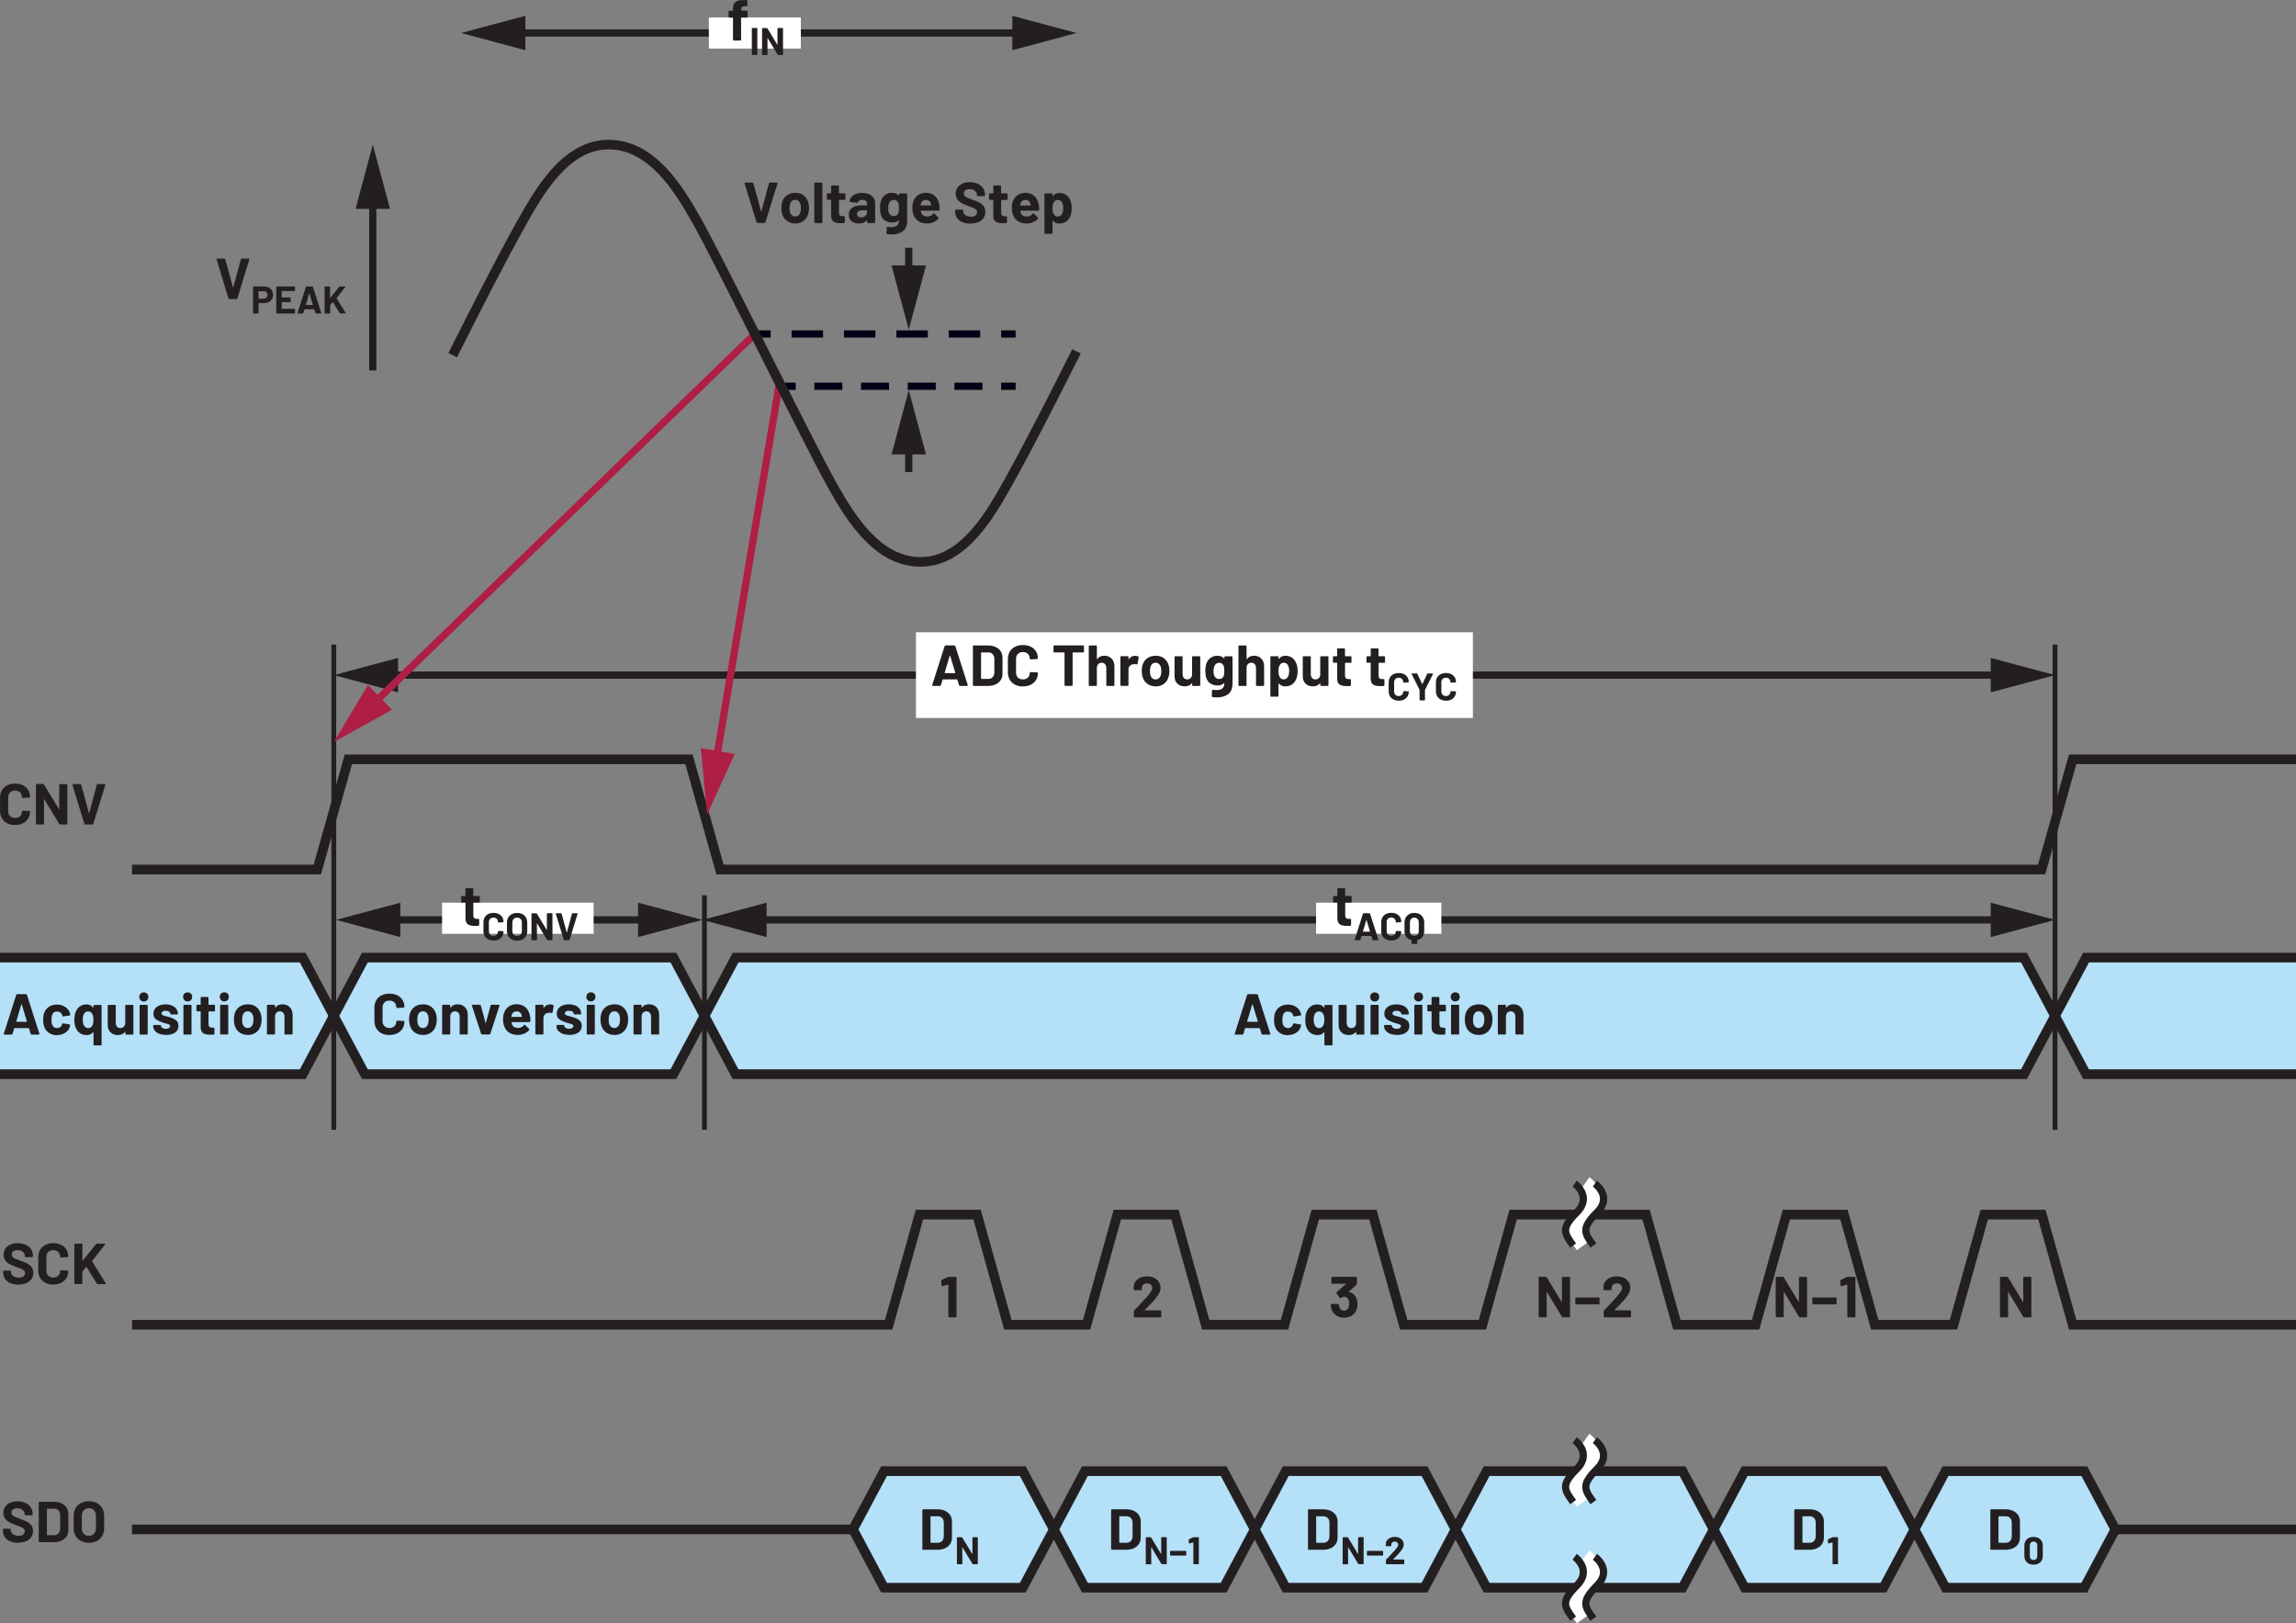 <?xml version="1.0" encoding="UTF-8"?><svg id="uuid-00805f18-07a1-452f-b635-6866bb51e96a" xmlns="http://www.w3.org/2000/svg" width="6.62in" height="4.68in" viewBox="0 0 476.4 336.78"><rect x="0" y="0" width="476.4" height="336.78" fill="#808080" stroke="none"/><polyline points="0 198.67 62.82 198.67 69.26 210.76 62.82 222.85 0 222.85" fill="#b4e0f8"/><polygon points="0 199.67 62.22 199.67 68.13 210.76 62.22 221.85 0 221.85 0 223.85 63.42 223.85 70.4 210.76 63.42 197.67 0 197.67 0 199.67 0 199.67" fill="#231f20"/><polyline points="476.4 198.67 432.84 198.67 426.4 210.76 432.84 222.85 476.4 222.85" fill="#b4e0f8"/><polygon points="476.4 197.67 432.24 197.67 425.26 210.76 432.24 223.85 476.4 223.85 476.4 221.85 433.44 221.85 427.53 210.76 433.44 199.67 476.4 199.67 476.4 197.67 476.4 197.67" fill="#231f20"/><polygon points="75.7 222.85 69.26 210.76 75.7 198.67 139.73 198.67 146.17 210.76 139.73 222.85 75.7 222.85" fill="#b4e0f8"/><polygon points="75.7 222.85 76.59 222.38 70.4 210.76 76.3 199.67 139.13 199.67 145.04 210.76 139.13 221.85 75.7 221.85 75.7 222.85 76.59 222.38 75.7 222.85 75.7 223.85 140.33 223.85 147.31 210.76 140.33 197.67 75.1 197.67 68.13 210.76 75.1 223.85 75.7 223.85 75.7 222.85" fill="#231f20"/><polygon points="183.43 329.39 176.99 317.3 183.43 305.21 212.22 305.21 218.66 317.3 212.22 329.39 183.43 329.39" fill="#b4e0f8"/><polygon points="183.43 329.39 184.31 328.92 178.12 317.3 184.03 306.21 211.62 306.21 217.53 317.3 211.62 328.39 183.43 328.39 183.43 329.39 184.31 328.92 183.43 329.39 183.43 330.39 212.82 330.39 219.8 317.3 212.82 304.21 182.83 304.21 175.85 317.3 182.83 330.39 183.43 330.39 183.43 329.39" fill="#231f20"/><polygon points="225.11 329.39 218.66 317.3 225.11 305.21 253.9 305.21 260.34 317.3 253.9 329.39 225.11 329.39" fill="#b4e0f8"/><polygon points="225.11 329.39 225.99 328.92 219.8 317.3 225.71 306.21 253.3 306.21 259.21 317.3 253.3 328.39 225.11 328.39 225.11 329.39 225.99 328.92 225.11 329.39 225.11 330.39 254.5 330.39 261.47 317.3 254.5 304.21 224.51 304.21 217.53 317.3 224.51 330.39 225.11 330.39 225.11 329.39" fill="#231f20"/><polygon points="266.78 329.39 260.34 317.3 266.78 305.21 295.57 305.21 302.02 317.3 295.57 329.39 266.78 329.39" fill="#b4e0f8"/><polygon points="266.78 329.39 267.67 328.92 261.47 317.3 267.38 306.21 294.97 306.21 300.88 317.3 294.97 328.39 266.78 328.39 266.78 329.39 267.67 328.92 266.78 329.39 266.78 330.39 296.18 330.39 303.15 317.3 296.18 304.21 266.18 304.21 259.21 317.3 266.18 330.39 266.78 330.39 266.78 329.39" fill="#231f20"/><polygon points="362.01 329.39 355.56 317.3 362.01 305.21 390.8 305.21 397.24 317.3 390.8 329.39 362.01 329.39" fill="#b4e0f8"/><polygon points="362.01 329.39 362.89 328.92 356.7 317.3 362.61 306.21 390.2 306.21 396.11 317.3 390.2 328.39 362.01 328.39 362.01 329.39 362.89 328.92 362.01 329.39 362.01 330.39 391.4 330.39 398.37 317.3 391.4 304.21 361.41 304.21 354.43 317.3 361.41 330.39 362.01 330.39 362.01 329.39" fill="#231f20"/><polygon points="403.68 329.39 397.24 317.3 403.68 305.21 432.48 305.21 438.92 317.3 432.48 329.39 403.68 329.39" fill="#b4e0f8"/><polygon points="403.68 329.39 404.57 328.92 398.37 317.3 404.28 306.21 431.88 306.21 437.79 317.3 431.88 328.39 403.68 328.39 403.68 329.39 404.57 328.92 403.68 329.39 403.68 330.39 433.08 330.39 440.05 317.3 433.08 304.21 403.08 304.21 396.11 317.3 403.08 330.39 403.68 330.39 403.68 329.39" fill="#231f20"/><polygon points="308.46 329.39 302.02 317.3 308.46 305.21 349.12 305.21 355.56 317.3 349.12 329.39 308.46 329.39" fill="#b4e0f8"/><polygon points="308.46 329.39 309.34 328.92 303.15 317.3 309.06 306.21 348.52 306.21 354.43 317.3 348.52 328.39 308.46 328.39 308.46 329.39 309.34 328.92 308.46 329.39 308.46 330.39 349.72 330.39 356.7 317.3 349.72 304.21 307.86 304.21 300.88 317.3 307.86 330.39 308.46 330.39 308.46 329.39" fill="#231f20"/><polygon points="152.62 222.85 146.17 210.76 152.62 198.67 419.96 198.67 426.4 210.76 419.96 222.85 152.62 222.85" fill="#b4e0f8"/><polygon points="152.62 222.85 153.5 222.38 147.31 210.76 153.22 199.67 419.36 199.67 425.26 210.76 419.36 221.85 152.62 221.85 152.62 222.85 153.5 222.38 152.62 222.85 152.62 223.85 420.56 223.85 427.53 210.76 420.56 197.67 152.02 197.67 145.04 210.76 152.02 223.85 152.62 223.85 152.62 222.85" fill="#231f20"/><path d="M17.68,171.06h1.51l.16-.12,2.51-8.11v-.12s-.12-.05-.12-.05h-1.48l-.17,.12-1.57,5.86-.04,.04-.04-.04-1.6-5.86-.17-.12h-1.51l-.13,.12v.05s2.48,8.11,2.48,8.11l.16,.12Zm-5.39-8.26v5.04s-.01,.05-.01,.05l-.05-.03-3.1-5.11-.17-.1h-1.36l-.1,.04-.04,.1v8.11l.04,.1,.1,.04h1.4l.1-.04,.04-.1-.02-5.06,.02-.05,.05,.03,3.11,5.14,.17,.1h1.36l.1-.04,.04-.1v-8.11l-.04-.1-.1-.04h-1.4l-.1,.04-.04,.1Zm-9.17,8.35c.62,0,1.16-.12,1.63-.35,.47-.23,.83-.56,1.09-.98,.26-.42,.39-.91,.39-1.46l-.04-.08-.1-.04-1.4-.06-.14,.13c0,.42-.13,.75-.39,1.01-.26,.26-.6,.38-1.03,.38s-.78-.13-1.04-.38c-.26-.26-.39-.59-.39-1.01v-2.89c0-.42,.13-.76,.39-1.02,.26-.26,.61-.38,1.04-.38s.77,.13,1.03,.38,.39,.6,.39,1.02l.12,.13h.02l1.4-.08,.14-.13c0-.55-.13-1.04-.39-1.46-.26-.42-.62-.74-1.09-.97-.47-.23-1.01-.34-1.63-.34s-1.17,.12-1.64,.36c-.47,.24-.84,.58-1.09,1.02-.26,.44-.38,.95-.38,1.52v2.77c0,.58,.13,1.08,.38,1.52,.26,.44,.62,.78,1.09,1.03s1.02,.37,1.64,.37Z" fill="#231f20"/><path d="M15.54,266.39h1.4l.1-.04,.04-.1v-2.39l.02-.07,.76-.95,.05-.02,.04,.02,2.14,3.46,.17,.1h1.58l.12-.08-.02-.08-2.83-4.55v-.08s2.69-3.42,2.69-3.42l.02-.13-.12-.05h-1.58l-.18,.08-2.77,3.44-.05,.02-.02-.04v-3.36l-.04-.1-.1-.04h-1.4l-.1,.04-.04,.1v8.11l.04,.1,.1,.04Zm-4.49,.1c.62,0,1.16-.12,1.63-.35,.47-.23,.83-.56,1.09-.98,.26-.42,.39-.91,.39-1.46l-.04-.08-.1-.04-1.4-.06-.14,.13c0,.42-.13,.75-.39,1.01-.26,.26-.6,.38-1.03,.38s-.78-.13-1.04-.38c-.26-.26-.39-.59-.39-1.01v-2.89c0-.42,.13-.76,.39-1.02,.26-.26,.61-.38,1.04-.38s.77,.13,1.03,.38,.39,.6,.39,1.02l.12,.13h.02l1.4-.08,.14-.13c0-.55-.13-1.04-.39-1.46-.26-.42-.62-.74-1.09-.97-.47-.23-1.01-.34-1.63-.34s-1.17,.12-1.64,.36c-.47,.24-.84,.58-1.09,1.02-.26,.44-.38,.95-.38,1.52v2.77c0,.58,.13,1.08,.38,1.52,.26,.44,.62,.78,1.09,1.03s1.02,.37,1.64,.37Zm-7.21,0c.94,0,1.69-.22,2.24-.65,.55-.44,.83-1.03,.83-1.78,0-.5-.13-.91-.39-1.23-.26-.32-.55-.55-.88-.71s-.77-.34-1.34-.55c-.51-.18-.89-.33-1.13-.44-.24-.11-.43-.23-.55-.37-.12-.14-.19-.3-.19-.5,0-.28,.11-.5,.32-.66,.21-.16,.51-.24,.88-.24,.48,0,.86,.12,1.13,.35,.28,.24,.41,.52,.41,.86v.1l.04,.1,.1,.04h1.38l.1-.04,.04-.1v-.18c0-.51-.13-.96-.4-1.35-.27-.39-.64-.69-1.12-.91-.48-.22-1.02-.32-1.63-.32-.58,0-1.08,.1-1.52,.29-.44,.19-.78,.47-1.03,.83s-.37,.78-.37,1.26,.13,.9,.38,1.23,.56,.59,.94,.79c.37,.19,.83,.38,1.36,.56,.48,.18,.83,.31,1.05,.41,.22,.1,.39,.22,.52,.35s.19,.29,.19,.49c0,.26-.1,.49-.31,.67s-.52,.27-.95,.27c-.5,0-.9-.11-1.2-.33-.3-.22-.44-.49-.44-.81v-.18l-.04-.1-.1-.04H.8l-.1,.04-.04,.1v.26c0,.5,.13,.95,.39,1.33,.26,.38,.63,.67,1.11,.88,.48,.2,1.04,.31,1.68,.31Z" fill="#231f20"/><polygon points="196.69 264.93 195.43 265.52 195.32 265.69 195.36 266.72 195.47 266.85 195.51 266.84 196.7 266.52 196.75 266.53 196.77 266.58 196.77 273.15 196.81 273.25 196.92 273.3 198.32 273.3 198.42 273.25 198.47 273.15 198.47 265.04 198.42 264.94 198.32 264.9 196.87 264.9 196.69 264.93" fill="#231f20"/><path d="M237.53,271.77l.18-.18c.57-.58,1-1.02,1.28-1.32,.29-.3,.56-.61,.8-.92,.34-.41,.59-.79,.76-1.14s.25-.7,.25-1.03c0-.44-.11-.84-.34-1.2-.23-.36-.55-.65-.97-.86s-.91-.32-1.48-.32c-.51,0-.97,.09-1.39,.26-.41,.18-.74,.43-.99,.76-.25,.33-.38,.71-.41,1.15v.56l.04,.1,.1,.04h1.42l.1-.04,.04-.1v-.3c0-.3,.1-.53,.3-.71,.2-.18,.46-.27,.78-.27s.58,.09,.78,.27c.2,.18,.3,.41,.3,.69,0,.39-.36,.99-1.09,1.8-.23,.24-.46,.49-.68,.76-.1,.11-.36,.39-.77,.85-.41,.45-.81,.87-1.2,1.25l-.07,.18v1.1l.04,.1,.1,.04h5.4l.1-.04,.04-.1v-1.16l-.04-.1-.1-.04h-3.25l-.05-.02v-.05Z" fill="#231f20"/><path d="M281.41,269.29c-.3-.69-.79-1.1-1.49-1.24l-.05-.02,.02-.05,1.57-1.44,.08-.18v-1.32l-.04-.1-.1-.04h-5l-.1,.04-.04,.1v1.16l.04,.1,.1,.04h2.82l.04,.02-.02,.05-1.91,1.67-.05,.12,.02,.08,.71,1,.11,.07,.1-.04,.35-.22,.28-.08c.43,0,.74,.19,.92,.56,.12,.24,.18,.55,.18,.92,0,.32-.06,.6-.17,.84-.17,.39-.48,.59-.92,.59-.22,0-.42-.06-.58-.17-.16-.12-.28-.28-.35-.49-.06-.13-.1-.32-.13-.59l-.14-.14h-1.42l-.14,.14c.02,.36,.08,.7,.19,1.01,.2,.52,.53,.93,.99,1.24,.46,.3,.99,.46,1.6,.46s1.15-.14,1.6-.43c.45-.29,.77-.69,.97-1.2,.14-.37,.22-.77,.22-1.2,0-.48-.08-.9-.24-1.27Z" fill="#231f20"/><path d="M335.01,271.77l.18-.18c.57-.58,1-1.02,1.28-1.32,.29-.3,.56-.61,.8-.92,.34-.41,.59-.79,.76-1.14s.25-.7,.25-1.03c0-.44-.11-.84-.34-1.2-.23-.36-.55-.65-.97-.86s-.91-.32-1.48-.32c-.51,0-.97,.09-1.39,.26-.41,.18-.74,.43-.99,.76-.25,.33-.38,.71-.41,1.15v.56l.04,.1,.1,.04h1.42l.1-.04,.04-.1v-.3c0-.3,.1-.53,.3-.71,.2-.18,.46-.27,.78-.27s.58,.09,.78,.27c.2,.18,.3,.41,.3,.69,0,.39-.36,.99-1.09,1.8-.23,.24-.46,.49-.68,.76-.1,.11-.36,.39-.77,.85-.41,.45-.81,.87-1.2,1.25l-.07,.18v1.1l.04,.1,.1,.04h5.4l.1-.04,.04-.1v-1.16l-.04-.1-.1-.04h-3.25l-.05-.02v-.05Zm-8-1.15h4.74l.1-.04,.04-.1v-1.16l-.04-.1-.1-.04h-4.74l-.1,.04-.04,.1v1.16l.04,.1,.1,.04Zm-2.92-5.58v5.04s-.01,.05-.01,.05l-.05-.03-3.1-5.11-.17-.1h-1.36l-.1,.04-.04,.1v8.11l.04,.1,.1,.04h1.4l.1-.04,.04-.1-.02-5.06,.02-.05,.05,.03,3.11,5.14,.17,.1h1.36l.1-.04,.04-.1v-8.11l-.04-.1-.1-.04h-1.4l-.1,.04-.04,.1Z" fill="#231f20"/><path d="M383.21,264.93l-1.26,.59-.11,.17,.04,1.03,.11,.13h.05s1.19-.34,1.19-.34h.05s.02,.06,.02,.06v6.58l.04,.1,.1,.04h1.4l.1-.04,.04-.1v-8.11l-.04-.1-.1-.04h-1.45l-.18,.04Zm-7.02,5.69h4.74l.1-.04,.04-.1v-1.16l-.04-.1-.1-.04h-4.74l-.1,.04-.04,.1v1.16l.04,.1,.1,.04Zm-2.92-5.58v5.04s-.01,.05-.01,.05l-.05-.03-3.1-5.11-.17-.1h-1.36l-.1,.04-.04,.1v8.11l.04,.1,.1,.04h1.4l.1-.04,.04-.1-.02-5.06,.02-.05,.05,.03,3.11,5.14,.17,.1h1.36l.1-.04,.04-.1v-8.11l-.04-.1-.1-.04h-1.4l-.1,.04-.04,.1Z" fill="#231f20"/><polygon points="419.8 265.04 419.81 270.08 419.79 270.13 419.74 270.1 416.65 264.99 416.48 264.9 415.12 264.9 415.02 264.94 414.98 265.04 414.98 273.15 415.02 273.25 415.12 273.3 416.52 273.3 416.63 273.25 416.67 273.15 416.65 268.09 416.67 268.03 416.72 268.06 419.82 273.2 419.99 273.3 421.35 273.3 421.45 273.25 421.49 273.15 421.49 265.04 421.45 264.94 421.35 264.9 419.94 264.9 419.84 264.94 419.8 265.04" fill="#231f20"/><path d="M193.07,320.01v-5.38l.06-.06h1.44c.38,0,.69,.12,.92,.37,.23,.25,.34,.58,.34,1v2.76c0,.42-.13,.75-.35,1-.23,.25-.53,.37-.89,.37h-1.45l-.06-.06Zm-1.55,1.51h3c.6,0,1.13-.11,1.58-.32,.45-.21,.8-.51,1.05-.89s.37-.83,.37-1.33v-3.31c0-.5-.12-.95-.37-1.33-.25-.38-.6-.68-1.05-.89s-.98-.32-1.58-.32h-3l-.1,.04-.04,.1v8.11l.04,.1,.1,.04Z" fill="#231f20"/><polygon points="201.77 319.01 201.77 322.37 201.76 322.41 201.73 322.39 199.66 318.98 199.55 318.92 198.65 318.92 198.58 318.95 198.55 319.01 198.55 324.42 198.58 324.49 198.65 324.52 199.58 324.52 199.65 324.49 199.68 324.42 199.66 321.05 199.68 321.01 199.71 321.03 201.78 324.45 201.89 324.52 202.8 324.52 202.86 324.49 202.89 324.42 202.89 319.01 202.86 318.95 202.8 318.92 201.86 318.92 201.79 318.95 201.77 319.01" fill="#231f20"/><path d="M232.24,320.01v-5.38l.06-.06h1.44c.38,0,.69,.12,.92,.37,.23,.25,.34,.58,.34,1v2.76c0,.42-.13,.75-.35,1-.23,.25-.53,.37-.89,.37h-1.45l-.06-.06Zm-1.55,1.51h3c.6,0,1.13-.11,1.58-.32,.45-.21,.8-.51,1.05-.89s.37-.83,.37-1.33v-3.31c0-.5-.12-.95-.37-1.33-.25-.38-.6-.68-1.05-.89s-.98-.32-1.58-.32h-3l-.1,.04-.04,.1v8.11l.04,.1,.1,.04Z" fill="#231f20"/><path d="M247.56,318.94l-.84,.39-.07,.11,.02,.69,.07,.09h.03s.79-.22,.79-.22h.03s.02,.04,.02,.04v4.38l.03,.07,.07,.03h.94l.07-.03,.03-.07v-5.41l-.03-.07-.07-.03h-.97l-.12,.02Zm-4.68,3.79h3.16l.07-.03,.03-.07v-.78l-.03-.07-.07-.03h-3.16l-.07,.03-.03,.07v.78l.03,.07,.07,.03Zm-1.94-3.72v3.36s0,.04,0,.04l-.03-.02-2.06-3.41-.11-.06h-.9l-.07,.03-.03,.07v5.41l.03,.07,.07,.03h.94l.07-.03,.03-.07-.02-3.38,.02-.04,.03,.02,2.07,3.42,.11,.06h.9l.07-.03,.03-.07v-5.41l-.03-.07-.07-.03h-.94l-.07,.03-.03,.07Z" fill="#231f20"/><path d="M273.09,320.01v-5.38l.06-.06h1.44c.38,0,.69,.12,.92,.37,.23,.25,.34,.58,.34,1v2.76c0,.42-.13,.75-.35,1-.23,.25-.53,.37-.89,.37h-1.45l-.06-.06Zm-1.55,1.51h3c.6,0,1.13-.11,1.58-.32,.45-.21,.8-.51,1.05-.89s.37-.83,.37-1.33v-3.31c0-.5-.12-.95-.37-1.33-.25-.38-.6-.68-1.05-.89s-.98-.32-1.58-.32h-3l-.1,.04-.04,.1v8.11l.04,.1,.1,.04Z" fill="#231f20"/><path d="M289.07,323.5l.12-.12c.38-.38,.66-.68,.86-.88,.19-.2,.37-.41,.54-.62,.22-.27,.39-.53,.5-.76,.11-.24,.17-.46,.17-.69,0-.29-.08-.56-.23-.8-.15-.24-.37-.43-.65-.57-.28-.14-.61-.21-.99-.21-.34,0-.65,.06-.92,.18s-.49,.29-.66,.51c-.17,.22-.26,.48-.27,.76v.38l.03,.07,.07,.03h.94l.07-.03,.03-.07v-.2c0-.2,.07-.36,.2-.48,.13-.12,.31-.18,.52-.18s.39,.06,.52,.18c.13,.12,.2,.27,.2,.46,0,.26-.24,.66-.73,1.2l-.46,.5c-.07,.07-.24,.26-.51,.56-.27,.3-.54,.58-.8,.84l-.05,.12v.74l.03,.07,.07,.03h3.6l.07-.03,.03-.07v-.78l-.03-.07-.07-.03h-2.17l-.03-.02v-.03Zm-5.34-.77h3.16l.07-.03,.03-.07v-.78l-.03-.07-.07-.03h-3.16l-.07,.03-.03,.07v.78l.03,.07,.07,.03Zm-1.94-3.72v3.36s0,.04,0,.04l-.03-.02-2.06-3.41-.11-.06h-.9l-.07,.03-.03,.07v5.41l.03,.07,.07,.03h.94l.07-.03,.03-.07-.02-3.38,.02-.04,.03,.02,2.07,3.42,.11,.06h.9l.07-.03,.03-.07v-5.41l-.03-.07-.07-.03h-.94l-.07,.03-.03,.07Z" fill="#231f20"/><path d="M373.99,320.01v-5.38l.06-.06h1.44c.38,0,.69,.12,.92,.37,.23,.25,.34,.58,.34,1v2.76c0,.42-.13,.75-.35,1-.23,.25-.53,.37-.89,.37h-1.45l-.06-.06Zm-1.55,1.51h3c.6,0,1.13-.11,1.58-.32,.45-.21,.8-.51,1.05-.89s.37-.83,.37-1.33v-3.31c0-.5-.12-.95-.37-1.33-.25-.38-.6-.68-1.05-.89s-.98-.32-1.58-.32h-3l-.1,.04-.04,.1v8.11l.04,.1,.1,.04Z" fill="#231f20"/><polygon points="380.18 318.94 379.34 319.33 379.27 319.45 379.29 320.13 379.37 320.22 379.4 320.21 380.19 320 380.22 320.01 380.24 320.04 380.24 324.42 380.27 324.49 380.33 324.52 381.27 324.52 381.34 324.49 381.37 324.42 381.37 319.01 381.34 318.95 381.27 318.92 380.3 318.92 380.18 318.94" fill="#231f20"/><path d="M414.67,320.01v-5.38l.06-.06h1.44c.38,0,.69,.12,.92,.37,.23,.25,.34,.58,.34,1v2.76c0,.42-.13,.75-.35,1-.23,.25-.53,.37-.89,.37h-1.45l-.06-.06Zm-1.55,1.51h3c.6,0,1.13-.11,1.58-.32,.45-.21,.8-.51,1.05-.89s.37-.83,.37-1.33v-3.31c0-.5-.12-.95-.37-1.33-.25-.38-.6-.68-1.05-.89s-.98-.32-1.58-.32h-3l-.1,.04-.04,.1v8.11l.04,.1,.1,.04Z" fill="#231f20"/><path d="M421.94,323.64c-.24,0-.42-.07-.56-.22-.14-.15-.21-.34-.21-.59v-2.2c0-.25,.07-.44,.21-.59,.14-.15,.33-.22,.56-.22s.43,.07,.57,.22c.14,.15,.21,.34,.21,.59v2.2c0,.25-.07,.44-.21,.59-.14,.15-.33,.22-.57,.22Zm0,.97c.59,0,1.05-.16,1.4-.49s.52-.77,.52-1.34v-2.11c0-.55-.17-.99-.52-1.32s-.81-.49-1.4-.49-1.05,.16-1.39,.49c-.34,.33-.51,.77-.51,1.32v2.11c0,.57,.17,1.01,.51,1.34,.34,.33,.81,.49,1.39,.49Z" fill="#231f20"/><path d="M18.44,318.63c-.44,0-.79-.14-1.06-.42-.27-.28-.4-.65-.4-1.12v-2.64c0-.46,.13-.84,.4-1.12,.27-.28,.62-.43,1.06-.43s.81,.14,1.07,.43c.27,.28,.4,.66,.4,1.12v2.64c0,.46-.14,.84-.41,1.12-.27,.28-.63,.42-1.07,.42Zm0,1.45c.63,0,1.19-.13,1.66-.38s.85-.61,1.11-1.07c.26-.46,.4-1,.4-1.6v-2.57c0-.59-.13-1.12-.4-1.57-.26-.46-.63-.81-1.11-1.06s-1.03-.38-1.66-.38-1.17,.13-1.65,.38c-.48,.25-.85,.61-1.11,1.06s-.4,.98-.4,1.57v2.57c0,.6,.13,1.13,.4,1.59s.63,.82,1.11,1.07c.48,.26,1.03,.38,1.65,.38Zm-8.71-1.64v-5.38l.06-.06h1.44c.38,0,.69,.12,.92,.37,.23,.25,.34,.58,.34,1v2.76c0,.42-.13,.75-.35,1-.23,.25-.53,.37-.89,.37h-1.45l-.06-.06Zm-1.55,1.51h3c.6,0,1.13-.11,1.58-.32,.45-.21,.8-.51,1.05-.89s.37-.83,.37-1.33v-3.31c0-.5-.12-.95-.37-1.33-.25-.38-.6-.68-1.05-.89s-.98-.32-1.58-.32h-3l-.1,.04-.04,.1v8.11l.04,.1,.1,.04Zm-4.4,.1c.94,0,1.69-.22,2.24-.65,.55-.44,.83-1.03,.83-1.78,0-.5-.13-.91-.39-1.23-.26-.32-.55-.55-.88-.71s-.77-.34-1.34-.55c-.51-.18-.89-.33-1.13-.44-.24-.11-.43-.23-.55-.37-.12-.14-.19-.3-.19-.5,0-.28,.11-.5,.32-.66,.21-.16,.51-.24,.88-.24,.48,0,.86,.12,1.13,.35,.28,.24,.41,.52,.41,.86v.1l.04,.1,.1,.04h1.38l.1-.04,.04-.1v-.18c0-.51-.13-.96-.4-1.35-.27-.39-.64-.69-1.12-.91-.48-.22-1.02-.32-1.63-.32-.58,0-1.08,.1-1.52,.29-.44,.19-.78,.47-1.03,.83s-.37,.78-.37,1.26,.13,.9,.38,1.23,.56,.59,.94,.79c.37,.19,.83,.38,1.36,.56,.48,.18,.83,.31,1.05,.41,.22,.1,.39,.22,.52,.35s.19,.29,.19,.49c0,.26-.1,.49-.31,.67s-.52,.27-.95,.27c-.5,0-.9-.11-1.2-.33-.3-.22-.44-.49-.44-.81v-.18l-.04-.1-.1-.04H.74l-.1,.04-.04,.1v.26c0,.5,.13,.95,.39,1.33,.26,.38,.63,.67,1.11,.88,.48,.2,1.04,.31,1.68,.31Z" fill="#231f20"/><path d="M58.59,208.36c-.65,0-1.14,.23-1.46,.7h-.04s-.02-.04-.02-.04v-.42l-.04-.1-.1-.04h-1.4l-.1,.04-.04,.1v5.88l.04,.1,.1,.04h1.4l.1-.04,.04-.1v-3.59c0-.32,.09-.58,.27-.78s.42-.3,.71-.3,.53,.1,.71,.3c.18,.2,.27,.46,.27,.78v3.59l.04,.1,.1,.04h1.4l.1-.04,.04-.1v-3.94c0-.67-.2-1.2-.59-1.6-.39-.39-.91-.59-1.55-.59Zm-7.18,4.91c-.27,0-.5-.08-.69-.24-.19-.16-.32-.38-.4-.66-.06-.2-.08-.48-.08-.84s.03-.66,.1-.85c.08-.27,.21-.48,.39-.64,.18-.15,.41-.23,.68-.23s.49,.08,.67,.23c.18,.15,.32,.36,.41,.64,.06,.23,.1,.52,.1,.85,0,.3-.03,.58-.1,.84-.08,.28-.21,.5-.4,.66-.18,.16-.41,.24-.67,.24Zm0,1.45c.67,0,1.25-.18,1.72-.53,.48-.36,.8-.85,.98-1.47,.11-.38,.17-.78,.17-1.21s-.06-.86-.19-1.26c-.19-.59-.52-1.05-.98-1.39s-1.02-.5-1.68-.5-1.25,.17-1.73,.5c-.48,.34-.81,.8-1,1.39-.11,.38-.17,.8-.17,1.27,0,.44,.06,.85,.17,1.22,.18,.61,.5,1.09,.98,1.44,.48,.35,1.06,.53,1.73,.53Zm-5.59-.1h1.4l.1-.04,.04-.1v-5.89l-.04-.1-.1-.04h-1.4l-.1,.04-.04,.1v5.89l.04,.1,.1,.04Zm.72-6.86c.27,0,.5-.09,.68-.27,.18-.18,.27-.41,.27-.68s-.09-.51-.26-.68-.4-.26-.68-.26-.51,.09-.68,.26c-.18,.18-.26,.4-.26,.68s.09,.5,.27,.68,.41,.27,.68,.27Zm-1.93,1.91v-1.07l-.04-.1-.1-.04h-1.15l-.06-.06v-1.43l-.04-.1-.1-.04h-1.34l-.1,.04-.04,.1v1.43l-.06,.06h-.68l-.1,.04-.04,.1v1.07l.04,.1,.1,.04h.68l.06,.06v3.22c0,.61,.18,1.02,.5,1.24s.82,.33,1.49,.33c.14,0,.38,0,.72-.02l.14-.16v-1.14l-.04-.1-.1-.04h-.4c-.24,0-.41-.06-.52-.19-.11-.13-.16-.32-.16-.59v-2.54l.06-.06h1.15l.1-.04,.04-.1Zm-6.41,4.96h1.4l.1-.04,.04-.1v-5.89l-.04-.1-.1-.04h-1.4l-.1,.04-.04,.1v5.89l.04,.1,.1,.04Zm.72-6.86c.27,0,.5-.09,.68-.27,.18-.18,.27-.41,.27-.68s-.09-.51-.26-.68-.4-.26-.68-.26-.51,.09-.68,.26c-.18,.18-.26,.4-.26,.68s.09,.5,.27,.68,.41,.27,.68,.27Zm-4.48,6.95c.79,0,1.42-.17,1.89-.5,.47-.33,.7-.79,.7-1.39,0-.5-.16-.89-.49-1.15s-.78-.48-1.34-.65l-.36-.1-.3-.08c-.38-.09-.66-.17-.82-.25l-.25-.36,.25-.4c.17-.1,.38-.14,.65-.14,.3,0,.53,.06,.71,.18,.18,.12,.27,.27,.27,.44l.04,.1,.1,.04h1.28l.1-.04,.04-.1c0-.38-.11-.71-.32-1.01-.21-.3-.51-.53-.89-.69-.38-.16-.83-.25-1.34-.25-.76,0-1.37,.17-1.83,.52-.46,.35-.69,.82-.69,1.41,0,.48,.15,.85,.46,1.1,.3,.26,.71,.47,1.22,.65,.22,.09,.51,.18,.89,.28,.33,.08,.56,.16,.71,.23l.22,.32-.25,.4c-.17,.11-.39,.16-.66,.16-.3,0-.54-.06-.74-.19s-.29-.27-.29-.45h0s-.04-.11-.04-.11l-.1-.04h-1.33l-.1,.04-.04,.1v.12c0,.34,.11,.65,.33,.92,.22,.27,.53,.48,.93,.64,.4,.15,.87,.23,1.4,.23Zm-5.33-.08h1.4l.1-.04,.04-.1v-5.89l-.04-.1-.1-.04h-1.4l-.1,.04-.04,.1v5.89l.04,.1,.1,.04Zm.72-6.86c.27,0,.5-.09,.68-.27,.18-.18,.27-.41,.27-.68s-.09-.51-.26-.68-.4-.26-.68-.26-.51,.09-.68,.26c-.18,.18-.26,.4-.26,.68s.09,.5,.27,.68,.41,.27,.68,.27Zm-3.85,.84v3.78c-.04,.26-.15,.48-.32,.64-.18,.16-.4,.25-.67,.25-.3,0-.54-.1-.71-.3-.17-.2-.26-.46-.26-.78v-3.59l-.04-.1-.1-.04h-1.39l-.1,.04-.04,.1v4.01c0,.66,.2,1.18,.59,1.55,.39,.37,.89,.55,1.5,.55,.67,0,1.17-.22,1.49-.65l.05-.03,.02,.04v.41l.04,.1,.1,.04h1.4l.1-.04,.04-.1v-5.88l-.04-.1-.1-.04h-1.4l-.1,.04-.04,.1Zm-6.86,4.19c-.18,.32-.45,.48-.8,.48s-.65-.16-.85-.47c-.2-.31-.3-.74-.3-1.27,0-.48,.08-.88,.25-1.2,.2-.34,.5-.52,.89-.52,.36,0,.64,.17,.84,.52,.16,.3,.24,.7,.24,1.21s-.09,.95-.26,1.25Zm.28-4.19v.4l-.02,.04-.05-.02c-.34-.44-.8-.66-1.38-.66s-1.04,.15-1.45,.46c-.4,.31-.69,.74-.87,1.29-.14,.42-.2,.9-.2,1.44,0,.58,.07,1.08,.22,1.5,.18,.51,.47,.92,.87,1.22,.4,.3,.89,.45,1.47,.45s1.02-.2,1.34-.6l.05-.02,.02,.05v2.57l.04,.1,.1,.04h1.4l.1-.04,.04-.1v-8.11l-.04-.1-.1-.04h-1.4l-.1,.04-.04,.1Zm-7.56,6.12c.63,0,1.19-.15,1.67-.46,.48-.3,.81-.72,.98-1.26l.07-.36-.12-.13-1.38-.22-.17,.12v.04s-.02,.07-.02,.07c-.07,.23-.2,.41-.39,.55-.19,.13-.41,.2-.65,.2s-.47-.07-.65-.2c-.18-.14-.31-.32-.38-.56-.08-.24-.12-.57-.12-.98s.04-.74,.13-.98c.07-.22,.2-.4,.37-.53s.39-.19,.65-.19,.49,.07,.68,.2c.19,.14,.32,.31,.37,.52l.04,.19,.14,.12h.02l1.38-.2,.12-.13v-.02c0-.1-.03-.24-.1-.43-.16-.49-.48-.89-.97-1.21-.48-.32-1.05-.48-1.69-.48s-1.2,.16-1.67,.47c-.47,.31-.8,.74-1,1.28-.14,.39-.2,.86-.2,1.39s.07,1.02,.2,1.42c.2,.56,.53,1,1,1.32s1.02,.48,1.66,.48Zm-8.47-2.82l1.06-3.56,.04-.04,.04,.04,1.08,3.56-.05,.07H3.41l-.05-.07Zm3.16,2.72h1.52l.13-.11v-.06s-2.6-8.11-2.6-8.11l-.16-.12h-1.88l-.16,.12-2.59,8.11v.13s.12,.04,.12,.04h1.52l.16-.12,.35-1.18,.06-.05h2.95l.06,.05,.36,1.18,.16,.12Z" fill="#231f20"/><path d="M313.99,208.36c-.65,0-1.14,.23-1.46,.7h-.04s-.02-.04-.02-.04v-.42l-.04-.1-.1-.04h-1.4l-.1,.04-.04,.1v5.88l.04,.1,.1,.04h1.4l.1-.04,.04-.1v-3.59c0-.32,.09-.58,.27-.78s.42-.3,.71-.3,.53,.1,.71,.3c.18,.2,.27,.46,.27,.78v3.59l.04,.1,.1,.04h1.4l.1-.04,.04-.1v-3.94c0-.67-.2-1.2-.59-1.6-.39-.39-.91-.59-1.55-.59Zm-7.18,4.91c-.27,0-.5-.08-.69-.24-.19-.16-.32-.38-.4-.66-.06-.2-.08-.48-.08-.84s.03-.66,.1-.85c.08-.27,.21-.48,.39-.64,.18-.15,.41-.23,.68-.23s.49,.08,.67,.23c.18,.15,.32,.36,.41,.64,.06,.23,.1,.52,.1,.85,0,.3-.03,.58-.1,.84-.08,.28-.21,.5-.4,.66-.18,.16-.41,.24-.67,.24Zm0,1.45c.67,0,1.25-.18,1.72-.53,.48-.36,.8-.85,.98-1.47,.11-.38,.17-.78,.17-1.21s-.06-.86-.19-1.26c-.19-.59-.52-1.05-.98-1.39s-1.02-.5-1.68-.5-1.25,.17-1.73,.5c-.48,.34-.81,.8-1,1.39-.11,.38-.17,.8-.17,1.27,0,.44,.06,.85,.17,1.22,.18,.61,.5,1.09,.98,1.44,.48,.35,1.06,.53,1.73,.53Zm-5.59-.1h1.4l.1-.04,.04-.1v-5.89l-.04-.1-.1-.04h-1.4l-.1,.04-.04,.1v5.89l.04,.1,.1,.04Zm.72-6.86c.27,0,.5-.09,.68-.27,.18-.18,.27-.41,.27-.68s-.09-.51-.26-.68-.4-.26-.68-.26-.51,.09-.68,.26c-.18,.18-.26,.4-.26,.68s.09,.5,.27,.68,.41,.27,.68,.27Zm-1.93,1.91v-1.07l-.04-.1-.1-.04h-1.15l-.06-.06v-1.43l-.04-.1-.1-.04h-1.34l-.1,.04-.04,.1v1.43l-.06,.06h-.68l-.1,.04-.04,.1v1.07l.04,.1,.1,.04h.68l.06,.06v3.22c0,.61,.18,1.02,.5,1.24s.82,.33,1.49,.33c.14,0,.38,0,.72-.02l.14-.16v-1.14l-.04-.1-.1-.04h-.4c-.24,0-.41-.06-.52-.19-.11-.13-.16-.32-.16-.59v-2.54l.06-.06h1.15l.1-.04,.04-.1Zm-6.41,4.96h1.4l.1-.04,.04-.1v-5.89l-.04-.1-.1-.04h-1.4l-.1,.04-.04,.1v5.89l.04,.1,.1,.04Zm.72-6.86c.27,0,.5-.09,.68-.27,.18-.18,.27-.41,.27-.68s-.09-.51-.26-.68-.4-.26-.68-.26-.51,.09-.68,.26c-.18,.18-.26,.4-.26,.68s.09,.5,.27,.68,.41,.27,.68,.27Zm-4.48,6.95c.79,0,1.42-.17,1.89-.5,.47-.33,.7-.79,.7-1.39,0-.5-.16-.89-.49-1.15s-.78-.48-1.34-.65l-.36-.1-.3-.08c-.38-.09-.66-.17-.82-.25l-.25-.36,.25-.4c.17-.1,.38-.14,.65-.14,.3,0,.53,.06,.71,.18,.18,.12,.27,.27,.27,.44l.04,.1,.1,.04h1.28l.1-.04,.04-.1c0-.38-.11-.71-.32-1.01-.21-.3-.51-.53-.89-.69-.38-.16-.83-.25-1.34-.25-.76,0-1.37,.17-1.83,.52-.46,.35-.69,.82-.69,1.41,0,.48,.15,.85,.46,1.1,.3,.26,.71,.47,1.22,.65,.22,.09,.51,.18,.89,.28,.33,.08,.56,.16,.71,.23l.22,.32-.25,.4c-.17,.11-.39,.16-.66,.16-.3,0-.54-.06-.74-.19s-.29-.27-.29-.45h0s-.04-.11-.04-.11l-.1-.04h-1.33l-.1,.04-.04,.1v.12c0,.34,.11,.65,.33,.92,.22,.27,.53,.48,.93,.64,.4,.15,.87,.23,1.4,.23Zm-5.33-.08h1.4l.1-.04,.04-.1v-5.89l-.04-.1-.1-.04h-1.4l-.1,.04-.04,.1v5.89l.04,.1,.1,.04Zm.72-6.86c.27,0,.5-.09,.68-.27,.18-.18,.27-.41,.27-.68s-.09-.51-.26-.68-.4-.26-.68-.26-.51,.09-.68,.26c-.18,.18-.26,.4-.26,.68s.09,.5,.27,.68,.41,.27,.68,.27Zm-3.85,.84v3.78c-.04,.26-.15,.48-.32,.64-.18,.16-.4,.25-.67,.25-.3,0-.54-.1-.71-.3-.17-.2-.26-.46-.26-.78v-3.59l-.04-.1-.1-.04h-1.39l-.1,.04-.04,.1v4.01c0,.66,.2,1.18,.59,1.55,.39,.37,.89,.55,1.5,.55,.67,0,1.17-.22,1.49-.65l.05-.03,.02,.04v.41l.04,.1,.1,.04h1.4l.1-.04,.04-.1v-5.88l-.04-.1-.1-.04h-1.4l-.1,.04-.04,.1Zm-6.86,4.19c-.18,.32-.45,.48-.8,.48s-.65-.16-.85-.47c-.2-.31-.3-.74-.3-1.27,0-.48,.08-.88,.25-1.2,.2-.34,.5-.52,.89-.52,.36,0,.64,.17,.84,.52,.16,.3,.24,.7,.24,1.21s-.09,.95-.26,1.25Zm.28-4.19v.4l-.02,.04-.05-.02c-.34-.44-.8-.66-1.38-.66s-1.04,.15-1.45,.46c-.4,.31-.69,.74-.87,1.29-.14,.42-.2,.9-.2,1.44,0,.58,.07,1.08,.22,1.5,.18,.51,.47,.92,.87,1.22,.4,.3,.89,.45,1.47,.45s1.02-.2,1.34-.6l.05-.02,.02,.05v2.57l.04,.1,.1,.04h1.4l.1-.04,.04-.1v-8.11l-.04-.1-.1-.04h-1.4l-.1,.04-.04,.1Zm-7.56,6.12c.63,0,1.19-.15,1.67-.46,.48-.3,.81-.72,.98-1.26l.07-.36-.12-.13-1.38-.22-.17,.12v.04s-.02,.07-.02,.07c-.07,.23-.2,.41-.39,.55-.19,.13-.41,.2-.65,.2s-.47-.07-.65-.2c-.18-.14-.31-.32-.38-.56-.08-.24-.12-.57-.12-.98s.04-.74,.13-.98c.07-.22,.2-.4,.37-.53s.39-.19,.65-.19,.49,.07,.68,.2c.19,.14,.32,.31,.37,.52l.04,.19,.14,.12h.02l1.38-.2,.12-.13v-.02c0-.1-.03-.24-.1-.43-.16-.49-.48-.89-.97-1.21-.48-.32-1.05-.48-1.69-.48s-1.2,.16-1.67,.47c-.47,.31-.8,.74-1,1.28-.14,.39-.2,.86-.2,1.39s.07,1.02,.2,1.42c.2,.56,.53,1,1,1.32s1.02,.48,1.66,.48Zm-8.47-2.82l1.06-3.56,.04-.04,.04,.04,1.08,3.56-.05,.07h-2.11l-.05-.07Zm3.16,2.72h1.52l.13-.11v-.06s-2.6-8.11-2.6-8.11l-.16-.12h-1.88l-.16,.12-2.59,8.11v.13s.12,.04,.12,.04h1.52l.16-.12,.35-1.18,.06-.05h2.95l.06,.05,.36,1.18,.16,.12Z" fill="#231f20"/><path d="M134.65,208.36c-.65,0-1.14,.23-1.46,.7h-.04s-.02-.04-.02-.04v-.42l-.04-.1-.1-.04h-1.4l-.1,.04-.04,.1v5.88l.04,.1,.1,.04h1.4l.1-.04,.04-.1v-3.59c0-.32,.09-.58,.27-.78s.42-.3,.71-.3,.53,.1,.71,.3c.18,.2,.27,.46,.27,.78v3.59l.04,.1,.1,.04h1.4l.1-.04,.04-.1v-3.94c0-.67-.2-1.2-.59-1.6-.39-.39-.91-.59-1.55-.59Zm-7.18,4.91c-.27,0-.5-.08-.69-.24-.19-.16-.32-.38-.4-.66-.06-.2-.08-.48-.08-.84s.03-.66,.1-.85c.08-.27,.21-.48,.39-.64,.18-.15,.41-.23,.68-.23s.49,.08,.67,.23c.18,.15,.32,.36,.41,.64,.06,.23,.1,.52,.1,.85,0,.3-.03,.58-.1,.84-.08,.28-.21,.5-.4,.66-.18,.16-.41,.24-.67,.24Zm0,1.45c.67,0,1.25-.18,1.72-.53,.48-.36,.8-.85,.98-1.47,.11-.38,.17-.78,.17-1.21s-.06-.86-.19-1.26c-.19-.59-.52-1.05-.98-1.39s-1.02-.5-1.68-.5-1.25,.17-1.73,.5c-.48,.34-.81,.8-1,1.39-.11,.38-.17,.8-.17,1.27,0,.44,.06,.85,.17,1.22,.18,.61,.5,1.09,.98,1.44,.48,.35,1.06,.53,1.73,.53Zm-5.59-.1h1.4l.1-.04,.04-.1v-5.89l-.04-.1-.1-.04h-1.4l-.1,.04-.04,.1v5.89l.04,.1,.1,.04Zm.72-6.86c.27,0,.5-.09,.68-.27,.18-.18,.27-.41,.27-.68s-.09-.51-.26-.68-.4-.26-.68-.26-.51,.09-.68,.26c-.18,.18-.26,.4-.26,.68s.09,.5,.27,.68,.41,.27,.68,.27Zm-4.48,6.95c.79,0,1.42-.17,1.89-.5,.47-.33,.7-.79,.7-1.39,0-.5-.16-.89-.49-1.15s-.78-.48-1.34-.65l-.36-.1-.3-.08c-.38-.09-.66-.17-.82-.25l-.25-.36,.25-.4c.17-.1,.38-.14,.65-.14,.3,0,.53,.06,.71,.18,.18,.12,.27,.27,.27,.44l.04,.1,.1,.04h1.28l.1-.04,.04-.1c0-.38-.11-.71-.32-1.01-.21-.3-.51-.53-.89-.69-.38-.16-.83-.25-1.34-.25-.76,0-1.37,.17-1.83,.52-.46,.35-.69,.82-.69,1.41,0,.48,.15,.85,.46,1.1,.3,.26,.71,.47,1.22,.65,.22,.09,.51,.18,.89,.28,.33,.08,.56,.16,.71,.23l.22,.32-.25,.4c-.17,.11-.39,.16-.66,.16-.3,0-.54-.06-.74-.19s-.29-.27-.29-.45h0s-.04-.11-.04-.11l-.1-.04h-1.33l-.1,.04-.04,.1v.12c0,.34,.11,.65,.33,.92,.22,.27,.53,.48,.93,.64,.4,.15,.87,.23,1.4,.23Zm-3.98-6.34c-.55,0-.99,.24-1.32,.72h-.04s-.02-.04-.02-.04v-.46l-.04-.1-.1-.04h-1.4l-.1,.04-.04,.1v5.88l.04,.1,.1,.04h1.4l.1-.04,.04-.1v-3.28c0-.31,.1-.56,.3-.75,.2-.19,.44-.29,.73-.32l.26-.02,.42,.06,.17-.08,.25-1.37-.07-.18c-.17-.11-.4-.17-.68-.17Zm-6.96,1.44c.26,0,.49,.07,.67,.2s.31,.32,.38,.56c0,0,.02,.1,.06,.34l-.05,.06h-2.08l-.06-.06,.08-.38c.16-.47,.49-.71,1-.71Zm2.8,1.09c-.1-.78-.4-1.4-.88-1.86-.48-.46-1.13-.7-1.93-.7-.63,0-1.18,.17-1.64,.5-.46,.34-.78,.79-.97,1.36-.12,.34-.18,.72-.18,1.16,0,.65,.08,1.17,.25,1.57,.21,.56,.55,1,1.03,1.31,.48,.31,1.06,.47,1.75,.47,.5,0,.95-.09,1.37-.27s.76-.43,1.02-.76l.05-.1-.06-.11-.86-.85-.08-.05-.11,.07c-.3,.41-.7,.62-1.21,.62-.64,0-1.06-.22-1.27-.67l-.13-.48,.05-.06h3.71l.16-.14c.02-.38,0-.72-.05-1.02Zm-9.98,3.72h1.57l.16-.12,1.91-5.87v-.13s-.12-.04-.12-.04l-1.55-.02-.17,.12-.98,3.64-.04,.04-.04-.04-.98-3.64-.17-.12h-1.55l-.13,.11v.06s1.93,5.89,1.93,5.89l.16,.12Zm-5.06-6.26c-.65,0-1.14,.23-1.46,.7h-.04s-.02-.04-.02-.04v-.42l-.04-.1-.1-.04h-1.4l-.1,.04-.04,.1v5.88l.04,.1,.1,.04h1.4l.1-.04,.04-.1v-3.59c0-.32,.09-.58,.27-.78s.42-.3,.71-.3,.53,.1,.71,.3c.18,.2,.27,.46,.27,.78v3.59l.04,.1,.1,.04h1.4l.1-.04,.04-.1v-3.94c0-.67-.2-1.2-.59-1.6-.39-.39-.91-.59-1.55-.59Zm-7.18,4.91c-.27,0-.5-.08-.69-.24-.19-.16-.32-.38-.4-.66-.06-.2-.08-.48-.08-.84s.03-.66,.1-.85c.08-.27,.21-.48,.39-.64,.18-.15,.41-.23,.68-.23s.49,.08,.67,.23c.18,.15,.32,.36,.41,.64,.06,.23,.1,.52,.1,.85,0,.3-.03,.58-.1,.84-.08,.28-.21,.5-.4,.66-.18,.16-.41,.24-.67,.24Zm0,1.45c.67,0,1.25-.18,1.72-.53,.48-.36,.8-.85,.98-1.47,.11-.38,.17-.78,.17-1.21s-.06-.86-.19-1.26c-.19-.59-.52-1.05-.98-1.39s-1.02-.5-1.68-.5-1.25,.17-1.73,.5c-.48,.34-.81,.8-1,1.39-.11,.38-.17,.8-.17,1.27,0,.44,.06,.85,.17,1.22,.18,.61,.5,1.09,.98,1.44,.48,.35,1.06,.53,1.73,.53Zm-6.96,0c.62,0,1.16-.12,1.63-.35,.47-.23,.83-.56,1.09-.98,.26-.42,.39-.91,.39-1.46l-.04-.08-.1-.04-1.4-.06-.14,.13c0,.42-.13,.75-.39,1.01-.26,.26-.6,.38-1.03,.38s-.78-.13-1.04-.38c-.26-.26-.39-.59-.39-1.01v-2.89c0-.42,.13-.76,.39-1.02,.26-.26,.61-.38,1.04-.38s.77,.13,1.03,.38,.39,.6,.39,1.02l.12,.13h.02l1.4-.08,.14-.13c0-.55-.13-1.04-.39-1.46-.26-.42-.62-.74-1.09-.97-.47-.23-1.01-.34-1.63-.34s-1.17,.12-1.64,.36c-.47,.24-.84,.58-1.09,1.02-.26,.44-.38,.95-.38,1.52v2.77c0,.58,.13,1.08,.38,1.52,.26,.44,.62,.78,1.09,1.03s1.02,.37,1.64,.37Z" fill="#231f20"/><polygon points="476.4 156.53 429.3 156.53 422.86 179.39 385.18 179.39 150.15 179.39 143.71 156.53 71.53 156.53 65.08 179.39 27.4 179.39 27.4 181.39 66.6 181.39 73.04 158.53 142.2 158.53 148.64 181.39 385.18 181.39 424.37 181.39 430.82 158.53 476.4 158.53 476.4 156.53 476.4 156.53" fill="#231f20"/><polygon points="27.4 275.84 185.15 275.84 191.54 252.98 201.97 252.98 208.36 275.84 226.21 275.84 232.6 252.98 243.04 252.98 249.43 275.84 267.28 275.84 273.67 252.98 284.1 252.98 290.49 275.84 308.34 275.84 314.73 252.98 340.79 252.98 347.17 275.84 365.03 275.84 371.41 252.98 381.85 252.98 388.24 275.84 406.09 275.84 412.48 252.98 422.92 252.98 429.3 275.84 476.4 275.84 476.4 273.84 430.82 273.84 424.43 250.98 410.96 250.98 404.57 273.84 389.76 273.84 383.37 250.98 369.9 250.98 363.51 273.84 348.69 273.84 342.3 250.98 313.21 250.98 306.83 273.84 292.01 273.84 285.62 250.98 272.15 250.98 265.76 273.84 250.94 273.84 244.56 250.98 231.08 250.98 224.7 273.84 209.88 273.84 203.49 250.98 190.02 250.98 183.63 273.84 27.4 273.84 27.4 275.84 27.4 275.84" fill="#231f20"/><polyline points="425.9 133.73 425.9 234.39 426.9 234.39 426.9 133.73" fill="#231f20"/><polyline points="145.67 185.73 145.67 234.39 146.67 234.39 146.67 185.73" fill="#231f20"/><polygon points="413.06 143.63 426.4 140.06 413.06 136.49 413.06 143.63" fill="#231f20"/><polyline points="80.63 191.59 134.83 191.59 134.83 190.09 80.63 190.09" fill="#231f20"/><polygon points="83.07 194.41 69.73 190.84 83.07 187.27 83.07 194.41" fill="#231f20"/><polygon points="132.4 194.41 145.73 190.84 132.4 187.27 132.4 194.41" fill="#231f20"/><rect x="91.73" y="187.27" width="31.44" height="6.46" fill="#fff"/><path d="M99.55,187.1v-1.07l-.04-.1-.1-.04h-1.15l-.06-.06v-1.43l-.04-.1-.1-.04h-1.34l-.1,.04-.04,.1v1.43l-.06,.06h-.68l-.1,.04-.04,.1v1.07l.04,.1,.1,.04h.68l.06,.06v3.22c0,.61,.18,1.02,.5,1.24s.82,.33,1.49,.33c.14,0,.38,0,.72-.02l.14-.16v-1.14l-.04-.1-.1-.04h-.4c-.24,0-.41-.06-.52-.19-.11-.13-.16-.32-.16-.59v-2.54l.06-.06h1.15l.1-.04,.04-.1Z" fill="#231f20"/><path d="M117.07,195.06h1.01l.1-.08,1.67-5.41v-.08s-.08-.03-.08-.03h-.98l-.11,.08-1.05,3.9-.02,.02-.02-.02-1.06-3.9-.11-.08h-1.01l-.09,.08v.03s1.66,5.41,1.66,5.41l.1,.08Zm-3.59-5.5v3.36s0,.04,0,.04l-.03-.02-2.06-3.41-.11-.06h-.9l-.07,.03-.03,.07v5.41l.03,.07,.07,.03h.94l.07-.03,.03-.07-.02-3.38,.02-.04,.03,.02,2.07,3.42,.11,.06h.9l.07-.03,.03-.07v-5.41l-.03-.07-.07-.03h-.94l-.07,.03-.03,.07Zm-6.19,4.62c-.29,0-.53-.09-.71-.28-.18-.19-.27-.43-.27-.74v-1.76c0-.31,.09-.56,.27-.75,.18-.19,.41-.28,.71-.28s.54,.09,.72,.28,.27,.44,.27,.75v1.76c0,.31-.09,.56-.27,.74-.18,.19-.42,.28-.71,.28Zm0,.97c.42,0,.79-.08,1.11-.25s.56-.41,.74-.72,.26-.66,.26-1.06v-1.71c0-.39-.09-.74-.26-1.05s-.42-.54-.74-.71-.69-.25-1.11-.25-.78,.08-1.1,.25-.56,.4-.74,.71c-.18,.3-.26,.65-.26,1.05v1.71c0,.4,.09,.75,.26,1.06,.18,.31,.42,.54,.74,.72s.68,.26,1.1,.26Zm-4.89-.02c.41,0,.77-.08,1.08-.23,.31-.15,.55-.37,.73-.66,.17-.28,.26-.61,.26-.98l-.03-.06-.07-.02-.94-.04-.1,.09c0,.28-.09,.5-.26,.67-.17,.17-.4,.26-.68,.26s-.52-.08-.69-.26c-.17-.17-.26-.39-.26-.67v-1.93c0-.28,.09-.51,.26-.68,.17-.17,.4-.26,.69-.26s.51,.09,.68,.26c.17,.17,.26,.4,.26,.68l.08,.09h.02l.94-.06,.1-.09c0-.37-.09-.69-.26-.97-.17-.28-.42-.5-.73-.65-.31-.15-.67-.23-1.08-.23s-.78,.08-1.1,.24c-.32,.16-.56,.39-.73,.68-.17,.29-.26,.63-.26,1.02v1.85c0,.38,.08,.72,.26,1.02,.17,.29,.41,.52,.73,.68,.31,.16,.68,.24,1.1,.24Z" fill="#231f20"/><polyline points="156.63 191.59 415.5 191.59 415.5 190.09 156.63 190.09" fill="#231f20"/><polygon points="159.07 194.41 145.73 190.84 159.07 187.27 159.07 194.41" fill="#231f20"/><polygon points="413.06 194.41 426.4 190.84 413.06 187.27 413.06 194.41" fill="#231f20"/><rect x="273.07" y="187.27" width="26" height="6.46" fill="#fff"/><path d="M280.46,187.1v-1.07l-.04-.1-.1-.04h-1.15l-.06-.06v-1.43l-.04-.1-.1-.04h-1.34l-.1,.04-.04,.1v1.43l-.06,.06h-.68l-.1,.04-.04,.1v1.07l.04,.1,.1,.04h.68l.06,.06v3.22c0,.61,.18,1.02,.5,1.24s.82,.33,1.49,.33c.14,0,.38,0,.72-.02l.14-.16v-1.14l-.04-.1-.1-.04h-.4c-.24,0-.41-.06-.52-.19-.11-.13-.16-.32-.16-.59v-2.54l.06-.06h1.15l.1-.04,.04-.1Z" fill="#231f20"/><path d="M294.38,193.17c0,.29-.08,.53-.25,.71s-.39,.27-.67,.27-.49-.09-.66-.27-.25-.42-.25-.71v-1.82c0-.29,.08-.53,.25-.71s.39-.27,.66-.27,.5,.09,.67,.27,.25,.42,.25,.71v1.82Zm-.92-3.78c-.4,0-.75,.08-1.06,.25s-.55,.4-.72,.7c-.17,.3-.26,.65-.26,1.05v1.79c0,.47,.13,.88,.39,1.21,.26,.33,.62,.55,1.06,.66l.03,.04v.65l.03,.07,.07,.03h.94l.07-.03,.03-.07v-.66l.03-.04c.45-.11,.8-.32,1.06-.65s.38-.73,.38-1.2v-1.79c0-.4-.08-.75-.26-1.06s-.41-.54-.72-.7c-.31-.17-.67-.25-1.07-.25Zm-4.78,5.73c.41,0,.77-.08,1.08-.23,.31-.15,.55-.37,.73-.66,.17-.28,.26-.61,.26-.98l-.03-.06-.07-.02-.94-.04-.1,.09c0,.28-.09,.5-.26,.67-.17,.17-.4,.26-.68,.26s-.52-.08-.69-.26c-.17-.17-.26-.39-.26-.67v-1.93c0-.28,.09-.51,.26-.68,.17-.17,.4-.26,.69-.26s.51,.09,.68,.26c.17,.17,.26,.4,.26,.68l.08,.09h.02l.94-.06,.1-.09c0-.37-.09-.69-.26-.97-.17-.28-.42-.5-.73-.65-.31-.15-.67-.23-1.08-.23s-.78,.08-1.1,.24c-.32,.16-.56,.39-.73,.68-.17,.29-.26,.63-.26,1.02v1.85c0,.38,.08,.72,.26,1.02,.17,.29,.41,.52,.73,.68,.31,.16,.68,.24,1.1,.24Zm-5.88-1.88l.7-2.38,.02-.03,.02,.03,.72,2.38-.03,.05h-1.41l-.03-.05Zm2.1,1.82h1.02l.09-.07v-.04s-1.74-5.41-1.74-5.41l-.1-.08h-1.26l-.1,.08-1.73,5.41v.08s.08,.03,.08,.03h1.02l.1-.08,.23-.78,.04-.03h1.97l.04,.03,.24,.78,.1,.08Z" fill="#231f20"/><polygon points="47.57 62.04 49.08 62.04 49.24 61.92 51.74 53.81 51.73 53.69 51.62 53.64 50.15 53.64 49.98 53.76 48.41 59.62 48.37 59.65 48.34 59.62 46.74 53.76 46.57 53.64 45.06 53.64 44.93 53.76 44.94 53.81 47.41 61.92 47.57 62.04" fill="#231f20"/><path d="M67.47,65.04h.94l.07-.03,.03-.07v-1.59l.02-.05,.5-.63,.03-.02,.02,.02,1.42,2.3,.11,.06h1.06l.08-.06-.02-.05-1.89-3.03v-.05s1.79-2.28,1.79-2.28l.02-.08-.08-.04h-1.06l-.12,.05-1.85,2.3h-.03s-.02-.02-.02-.02v-2.24l-.03-.07-.07-.03h-.94l-.07,.03-.03,.07v5.41l.03,.07,.07,.03Zm-4.01-1.82l.7-2.38,.02-.03,.02,.03,.72,2.38-.03,.05h-1.41l-.03-.05Zm2.1,1.82h1.02l.09-.07v-.04s-1.74-5.41-1.74-5.41l-.1-.08h-1.26l-.1,.08-1.73,5.41v.08s.08,.03,.08,.03h1.02l.1-.08,.23-.78,.04-.03h1.97l.04,.03,.24,.78,.1,.08Zm-4.34-4.73v-.78l-.03-.07-.07-.03h-3.7l-.07,.03-.03,.07v5.41l.03,.07,.07,.03h3.7l.07-.03,.03-.07v-.78l-.03-.07-.07-.03h-2.62l-.04-.04v-1.3l.04-.04h1.72l.07-.03,.03-.07v-.78l-.03-.07-.07-.03h-1.72l-.04-.04v-1.24l.04-.04h2.62l.07-.03,.03-.07Zm-6.52,1.65h-1.02l-.04-.04v-1.47l.04-.04h1.02c.25,0,.44,.07,.59,.22s.22,.33,.22,.57-.08,.41-.22,.55c-.15,.14-.35,.21-.59,.21Zm.17-2.53h-2.26l-.07,.03-.03,.07v5.42l.03,.07,.07,.03h.94l.07-.03,.03-.07v-2.04l.04-.04h1.14c.36,0,.67-.07,.95-.21,.27-.14,.49-.34,.64-.6,.15-.26,.23-.55,.23-.89s-.07-.64-.22-.91c-.15-.27-.35-.47-.62-.61-.27-.14-.58-.21-.93-.21Z" fill="#231f20"/><polyline points="78.1 76.85 78.1 42.73 76.6 42.73 76.6 76.85" fill="#231f20"/><polygon points="73.78 43.33 77.35 30 80.93 43.33 73.78 43.33" fill="#231f20"/><polyline points="106.57 7.59 212.48 7.59 212.48 6.09 106.57 6.09" fill="#231f20"/><polygon points="109.01 10.41 95.68 6.84 109.01 3.27 109.01 10.41" fill="#231f20"/><polygon points="210.05 10.41 223.38 6.84 210.05 3.27 210.05 10.41" fill="#231f20"/><rect x="147.08" y="3.61" width="19.09" height="6.46" fill="#fff"/><path d="M155.01,2.22h-1.16l-.06-.06v-.13c0-.29,.05-.49,.16-.59,.11-.11,.3-.17,.58-.17h.4l.1-.04,.04-.1V.15l-.04-.1-.1-.04h-.46c-.6-.02-1.07,.03-1.41,.15-.34,.12-.59,.31-.74,.59-.15,.28-.23,.66-.23,1.16v.26l-.06,.06h-.71l-.1,.04-.04,.1v1.14l.04,.1,.1,.04h.71l.06,.06v4.55l.04,.1,.1,.04h1.4l.1-.04,.04-.1V3.71l.06-.06h1.16l.1-.04,.04-.1v-1.14l-.04-.1-.1-.04Z" fill="#231f20"/><path d="M161.32,5.9v3.36s0,.04,0,.04l-.03-.02-2.06-3.41-.11-.06h-.9l-.07,.03-.03,.07v5.41l.03,.07,.07,.03h.94l.07-.03,.03-.07-.02-3.38,.02-.04,.03,.02,2.07,3.42,.11,.06h.9l.07-.03,.03-.07V5.9l-.03-.07-.07-.03h-.94l-.07,.03-.03,.07Zm-5.22,5.5h.94l.07-.03,.03-.07V5.9l-.03-.07-.07-.03h-.94l-.07,.03-.03,.07v5.41l.03,.07,.07,.03Z" fill="#231f20"/><path d="M220.31,44.46c-.2,.31-.48,.47-.84,.47s-.63-.16-.82-.48c-.18-.3-.26-.71-.26-1.25s.08-.92,.25-1.21c.18-.34,.46-.52,.83-.52,.41,0,.7,.17,.89,.52,.17,.3,.25,.7,.25,1.2,0,.54-.1,.96-.3,1.27Zm1.84-2.69c-.18-.55-.47-.98-.87-1.29-.4-.31-.88-.46-1.43-.46-.59,0-1.06,.22-1.39,.66l-.05,.02-.02-.04v-.4l-.04-.1-.1-.04h-1.4l-.1,.04-.04,.1v8.11l.04,.1,.1,.04h1.4l.1-.04,.04-.1v-2.57l.02-.05,.05,.02c.32,.4,.77,.6,1.34,.6s1.07-.15,1.47-.45c.4-.3,.69-.71,.87-1.22,.15-.45,.23-.95,.23-1.5s-.07-1.03-.22-1.44Zm-9.4-.3c.26,0,.49,.07,.67,.2s.31,.32,.38,.56c0,0,.02,.1,.06,.34l-.05,.06h-2.08l-.06-.06,.08-.38c.16-.47,.49-.71,1-.71Zm2.8,1.09c-.1-.78-.4-1.4-.88-1.86-.48-.46-1.13-.7-1.93-.7-.63,0-1.18,.17-1.64,.5-.46,.34-.78,.79-.97,1.36-.12,.34-.18,.72-.18,1.16,0,.65,.08,1.17,.25,1.57,.21,.56,.55,1,1.03,1.31,.48,.31,1.06,.47,1.75,.47,.5,0,.95-.09,1.37-.27s.76-.43,1.02-.76l.05-.1-.06-.11-.86-.85-.08-.05-.11,.07c-.3,.41-.7,.62-1.21,.62-.64,0-1.06-.22-1.27-.67l-.13-.48,.05-.06h3.71l.16-.14c.02-.38,0-.72-.05-1.02Zm-6.48-1.24v-1.07l-.04-.1-.1-.04h-1.15l-.06-.06v-1.43l-.04-.1-.1-.04h-1.34l-.1,.04-.04,.1v1.43l-.06,.06h-.68l-.1,.04-.04,.1v1.07l.04,.1,.1,.04h.68l.06,.06v3.22c0,.61,.18,1.02,.5,1.24s.82,.33,1.49,.33c.14,0,.38,0,.72-.02l.14-.16v-1.14l-.04-.1-.1-.04h-.4c-.24,0-.41-.06-.52-.19-.11-.13-.16-.32-.16-.59v-2.54l.06-.06h1.15l.1-.04,.04-.1Zm-7.69,5.05c.94,0,1.69-.22,2.24-.65,.55-.44,.83-1.03,.83-1.78,0-.5-.13-.91-.39-1.23-.26-.32-.55-.55-.88-.71s-.77-.34-1.34-.55c-.51-.18-.89-.33-1.13-.44-.24-.11-.43-.23-.55-.37-.12-.14-.19-.3-.19-.5,0-.28,.11-.5,.32-.66,.21-.16,.51-.24,.88-.24,.48,0,.86,.12,1.13,.35,.28,.24,.41,.52,.41,.86v.1l.04,.1,.1,.04h1.38l.1-.04,.04-.1v-.18c0-.51-.13-.96-.4-1.35-.27-.39-.64-.69-1.12-.91-.48-.22-1.02-.32-1.63-.32-.58,0-1.08,.1-1.52,.29-.44,.19-.78,.47-1.03,.83s-.37,.78-.37,1.26,.13,.9,.38,1.23,.56,.59,.94,.79c.37,.19,.83,.38,1.36,.56,.48,.18,.83,.31,1.05,.41,.22,.1,.39,.22,.52,.35s.19,.29,.19,.49c0,.26-.1,.49-.31,.67s-.52,.27-.95,.27c-.5,0-.9-.11-1.2-.33-.3-.22-.44-.49-.44-.81v-.18l-.04-.1-.1-.04h-1.37l-.1,.04-.04,.1v.26c0,.5,.13,.95,.39,1.33,.26,.38,.63,.67,1.11,.88,.48,.2,1.04,.31,1.68,.31Zm-9.28-4.91c.26,0,.49,.07,.67,.2s.31,.32,.38,.56c0,0,.02,.1,.06,.34l-.05,.06h-2.08l-.06-.06,.08-.38c.16-.47,.49-.71,1-.71Zm2.8,1.09c-.1-.78-.4-1.4-.88-1.86-.48-.46-1.13-.7-1.93-.7-.63,0-1.18,.17-1.64,.5-.46,.34-.78,.79-.97,1.36-.12,.34-.18,.72-.18,1.16,0,.65,.08,1.17,.25,1.57,.21,.56,.55,1,1.03,1.31,.48,.31,1.06,.47,1.75,.47,.5,0,.95-.09,1.37-.27s.76-.43,1.02-.76l.05-.1-.06-.11-.86-.85-.08-.05-.11,.07c-.3,.41-.7,.62-1.21,.62-.64,0-1.06-.22-1.27-.67l-.13-.48,.05-.06h3.71l.16-.14c.02-.38,0-.72-.05-1.02Zm-8.46,1.57c-.06,.21-.18,.38-.35,.51s-.38,.2-.64,.2-.46-.07-.64-.2-.31-.31-.38-.52c-.1-.19-.14-.51-.14-.96,0-.41,.06-.73,.17-.97,.08-.22,.2-.39,.37-.52,.17-.13,.37-.2,.61-.2s.46,.07,.62,.2,.29,.31,.36,.52l.08,.38c.02,.14,.02,.33,.02,.58,0,.42-.03,.74-.1,.98Zm.1-3.88v.29l-.02,.04-.05-.02c-.33-.37-.8-.55-1.42-.55-.53,0-.99,.15-1.39,.44-.4,.3-.68,.69-.85,1.18-.14,.39-.22,.9-.22,1.52,0,.58,.06,1.06,.18,1.43,.18,.56,.49,.97,.93,1.22,.44,.25,.91,.38,1.43,.38,.58,0,1.03-.16,1.33-.49l.05-.02,.02,.04c0,.5-.14,.86-.41,1.08-.28,.22-.67,.34-1.18,.34-.24,0-.5-.02-.79-.07l-.17,.13-.05,1.24,.12,.16c.34,.04,.66,.06,.94,.06,.95,0,1.73-.22,2.33-.67,.6-.45,.91-1.2,.91-2.24v-5.47l-.04-.1-.1-.04h-1.4l-.1,.04-.04,.1Zm-7.88,4.86c-.26,0-.46-.06-.61-.19-.15-.12-.23-.29-.23-.51,0-.25,.1-.44,.31-.58,.2-.14,.49-.2,.85-.2h.86l.06,.06v.43c0,.29-.12,.52-.36,.71-.24,.18-.53,.28-.88,.28Zm.24-5.1c-.48,0-.91,.08-1.3,.23-.39,.15-.7,.36-.94,.64-.24,.27-.37,.58-.4,.91l.13,.11,1.45,.19,.16-.12,.32-.37c.16-.09,.37-.13,.62-.13,.32,0,.56,.07,.72,.22s.24,.35,.24,.62v.26l-.06,.06h-1.22c-.8,0-1.42,.17-1.85,.51-.43,.34-.65,.82-.65,1.43s.19,1.04,.58,1.34c.38,.3,.89,.46,1.51,.46,.74,0,1.28-.22,1.62-.66l.05-.02,.02,.05v.4l.04,.1,.1,.04h1.4l.1-.04,.04-.1v-4.07c0-.38-.11-.73-.34-1.04-.23-.31-.55-.56-.95-.74-.41-.18-.87-.27-1.39-.27Zm-3.48,1.31v-1.07l-.04-.1-.1-.04h-1.15l-.06-.06v-1.43l-.04-.1-.1-.04h-1.34l-.1,.04-.04,.1v1.43l-.06,.06h-.68l-.1,.04-.04,.1v1.07l.04,.1,.1,.04h.68l.06,.06v3.22c0,.61,.18,1.02,.5,1.24s.82,.33,1.49,.33c.14,0,.38,0,.72-.02l.14-.16v-1.14l-.04-.1-.1-.04h-.4c-.24,0-.41-.06-.52-.19-.11-.13-.16-.32-.16-.59v-2.54l.06-.06h1.15l.1-.04,.04-.1Zm-6.32,4.96h1.4l.1-.04,.04-.1v-8.11l-.04-.1-.1-.04h-1.4l-.1,.04-.04,.1v8.11l.04,.1,.1,.04Zm-4.1-1.36c-.27,0-.5-.08-.69-.24-.19-.16-.32-.38-.4-.66-.06-.2-.08-.48-.08-.84s.03-.66,.1-.85c.08-.27,.21-.48,.39-.64,.18-.15,.41-.23,.68-.23s.49,.08,.67,.23c.18,.15,.32,.36,.41,.64,.06,.23,.1,.52,.1,.85,0,.3-.03,.58-.1,.84-.08,.28-.21,.5-.4,.66-.18,.16-.41,.24-.67,.24Zm0,1.45c.67,0,1.25-.18,1.72-.53,.48-.36,.8-.85,.98-1.47,.11-.38,.17-.78,.17-1.21s-.06-.86-.19-1.26c-.19-.59-.52-1.05-.98-1.39s-1.02-.5-1.68-.5-1.25,.17-1.73,.5c-.48,.34-.81,.8-1,1.39-.11,.38-.17,.8-.17,1.27,0,.44,.06,.85,.17,1.22,.18,.61,.5,1.09,.98,1.44,.48,.35,1.06,.53,1.73,.53Zm-7.85-.1h1.51l.16-.12,2.51-8.11v-.12s-.12-.05-.12-.05h-1.48l-.17,.12-1.57,5.86-.04,.04-.04-.04-1.6-5.86-.17-.12h-1.51l-.13,.12v.05s2.48,8.11,2.48,8.11l.16,.12Z" fill="#231f20"/><polyline points="187.81 51.39 187.81 57.5 189.31 57.5 189.31 51.39" fill="#231f20"/><polygon points="184.99 55.06 188.56 68.39 192.14 55.06 184.99 55.06" fill="#231f20"/><polyline points="189.31 97.93 189.31 91.83 187.81 91.83 187.81 97.93" fill="#231f20"/><polygon points="184.99 94.27 188.56 80.93 192.14 94.27 184.99 94.27" fill="#231f20"/><polyline points="162.1 80.88 165.1 80.88 165.1 79.38 162.1 79.38" fill="#020017"/><path d="M198.04,80.88h5.81v-1.5h-5.81v1.5Zm-9.69,0h5.81v-1.5h-5.81v1.5Zm-9.69,0h5.81v-1.5h-5.81v1.5Zm-9.69,0h5.81v-1.5h-5.81v1.5Z" fill="#020017"/><polyline points="207.73 80.88 210.73 80.88 210.73 79.38 207.73 79.38" fill="#020017"/><polyline points="156.91 70.03 159.91 70.03 159.91 68.53 156.91 68.53" fill="#020017"/><path d="M196.86,70.03h6.52v-1.5h-6.52v1.5Zm-10.87,0h6.52v-1.5h-6.52v1.5Zm-10.87,0h6.52v-1.5h-6.52v1.5Zm-10.87,0h6.52v-1.5h-6.52v1.5Z" fill="#020017"/><polyline points="207.73 70.03 210.73 70.03 210.73 68.53 207.73 68.53" fill="#020017"/><polyline points="68.76 133.73 68.76 234.39 69.76 234.39 69.76 133.73" fill="#231f20"/><polyline points="80.16 140.81 415.5 140.81 415.5 139.31 80.16 139.31" fill="#231f20"/><polygon points="82.6 143.63 69.26 140.06 82.6 136.49 82.6 143.63" fill="#231f20"/><rect x="190.05" y="131.17" width="115.56" height="17.78" fill="#fff"/><path d="M287.38,137.35v-1.07l-.04-.1-.1-.04h-1.15l-.06-.06v-1.43l-.04-.1-.1-.04h-1.34l-.1,.04-.04,.1v1.43l-.06,.06h-.68l-.1,.04-.04,.1v1.07l.04,.1,.1,.04h.68l.06,.06v3.22c0,.61,.18,1.02,.5,1.24s.82,.33,1.49,.33c.14,0,.38,0,.72-.02l.14-.16v-1.14l-.04-.1-.1-.04h-.4c-.24,0-.41-.06-.52-.19-.11-.13-.16-.32-.16-.59v-2.54l.06-.06h1.15l.1-.04,.04-.1Zm-6.96,0v-1.07l-.04-.1-.1-.04h-1.15l-.06-.06v-1.43l-.04-.1-.1-.04h-1.34l-.1,.04-.04,.1v1.43l-.06,.06h-.68l-.1,.04-.04,.1v1.07l.04,.1,.1,.04h.68l.06,.06v3.22c0,.61,.18,1.02,.5,1.24s.82,.33,1.49,.33c.14,0,.38,0,.72-.02l.14-.16v-1.14l-.04-.1-.1-.04h-.4c-.24,0-.41-.06-.52-.19-.11-.13-.16-.32-.16-.59v-2.54l.06-.06h1.15l.1-.04,.04-.1Zm-6.48-1.07v3.78c-.04,.26-.15,.48-.32,.64s-.4,.25-.67,.25c-.3,0-.54-.1-.71-.3-.17-.2-.26-.46-.26-.78v-3.59l-.04-.1-.1-.04h-1.39l-.1,.04-.04,.1v4.01c0,.66,.2,1.18,.59,1.55s.89,.55,1.5,.55c.67,0,1.17-.22,1.49-.65l.05-.03,.02,.04v.41l.04,.1,.1,.04h1.4l.1-.04,.04-.1v-5.88l-.04-.1-.1-.04h-1.4l-.1,.04-.04,.1Zm-6.75,4.2c-.2,.31-.48,.47-.84,.47s-.63-.16-.82-.48c-.18-.3-.26-.71-.26-1.25s.08-.92,.25-1.21c.18-.34,.46-.52,.83-.52,.41,0,.7,.17,.89,.52,.17,.3,.25,.7,.25,1.2,0,.54-.1,.96-.3,1.27Zm1.84-2.69c-.18-.55-.47-.98-.87-1.29-.4-.31-.88-.46-1.43-.46-.59,0-1.06,.22-1.39,.66l-.05,.02-.02-.04v-.4l-.04-.1-.1-.04h-1.4l-.1,.04-.04,.1v8.11l.04,.1,.1,.04h1.4l.1-.04,.04-.1v-2.57l.02-.05,.05,.02c.32,.4,.77,.6,1.34,.6s1.07-.15,1.47-.45c.4-.3,.69-.71,.87-1.22,.15-.45,.23-.95,.23-1.5s-.07-1.03-.22-1.44Zm-8.86-1.75c-.65,0-1.14,.23-1.46,.7h-.04s-.02-.04-.02-.04v-2.65l-.04-.1-.1-.04h-1.4l-.1,.04-.04,.1v8.11l.04,.1,.1,.04h1.4l.1-.04,.04-.1v-3.59c0-.32,.09-.58,.27-.78,.18-.2,.42-.3,.71-.3s.53,.1,.71,.3c.18,.2,.27,.46,.27,.78v3.59l.04,.1,.1,.04h1.4l.1-.04,.04-.1v-3.94c0-.67-.2-1.2-.59-1.6s-.91-.59-1.55-.59Zm-6.22,4.12c-.06,.21-.18,.38-.35,.51s-.38,.2-.64,.2-.46-.07-.64-.2c-.18-.13-.31-.31-.38-.52-.1-.19-.14-.51-.14-.96,0-.41,.06-.73,.17-.97,.08-.22,.2-.39,.37-.52s.37-.2,.61-.2,.46,.07,.62,.2,.29,.31,.36,.52l.08,.38c.02,.14,.02,.33,.02,.58,0,.42-.03,.74-.1,.98Zm.1-3.88v.29l-.02,.04-.05-.02c-.33-.37-.8-.55-1.42-.55-.53,0-.99,.15-1.39,.44-.4,.3-.68,.69-.85,1.18-.14,.39-.22,.9-.22,1.52,0,.58,.06,1.06,.18,1.43,.18,.56,.49,.97,.93,1.22,.44,.25,.91,.38,1.43,.38,.58,0,1.03-.16,1.33-.49l.05-.02,.02,.04c0,.5-.14,.86-.41,1.08-.28,.22-.67,.34-1.18,.34-.24,0-.5-.02-.79-.07l-.17,.13-.05,1.24,.12,.16c.34,.04,.66,.06,.94,.06,.95,0,1.73-.22,2.33-.67,.6-.45,.91-1.2,.91-2.24v-5.47l-.04-.1-.1-.04h-1.4l-.1,.04-.04,.1Zm-6.71,0v3.78c-.04,.26-.15,.48-.32,.64s-.4,.25-.67,.25c-.3,0-.54-.1-.71-.3-.17-.2-.26-.46-.26-.78v-3.59l-.04-.1-.1-.04h-1.39l-.1,.04-.04,.1v4.01c0,.66,.2,1.18,.59,1.55s.89,.55,1.5,.55c.67,0,1.17-.22,1.49-.65l.05-.03,.02,.04v.41l.04,.1,.1,.04h1.4l.1-.04,.04-.1v-5.88l-.04-.1-.1-.04h-1.4l-.1,.04-.04,.1Zm-7.56,4.67c-.27,0-.5-.08-.69-.24-.19-.16-.32-.38-.4-.66-.06-.2-.08-.48-.08-.84s.03-.66,.1-.85c.08-.27,.21-.48,.39-.64s.41-.23,.68-.23,.49,.08,.67,.23c.18,.15,.32,.36,.41,.64,.06,.23,.1,.52,.1,.85,0,.3-.03,.58-.1,.84-.08,.28-.21,.5-.4,.66-.18,.16-.41,.24-.67,.24Zm0,1.45c.67,0,1.25-.18,1.72-.53,.48-.36,.8-.85,.98-1.47,.11-.38,.17-.78,.17-1.21s-.06-.86-.19-1.26c-.19-.59-.52-1.05-.98-1.39s-1.02-.5-1.68-.5-1.25,.17-1.73,.5c-.48,.34-.81,.8-1,1.39-.11,.38-.17,.8-.17,1.27,0,.44,.06,.85,.17,1.22,.18,.61,.5,1.09,.98,1.44,.48,.35,1.06,.53,1.73,.53Zm-4.25-6.35c-.55,0-.99,.24-1.32,.72h-.04s-.02-.04-.02-.04v-.46l-.04-.1-.1-.04h-1.4l-.1,.04-.04,.1v5.88l.04,.1,.1,.04h1.4l.1-.04,.04-.1v-3.28c0-.31,.1-.56,.3-.75s.44-.29,.73-.32l.26-.02,.42,.06,.17-.08,.25-1.37-.07-.18c-.17-.11-.4-.17-.68-.17Zm-6.42-.01c-.65,0-1.14,.23-1.46,.7h-.04s-.02-.04-.02-.04v-2.65l-.04-.1-.1-.04h-1.4l-.1,.04-.04,.1v8.11l.04,.1,.1,.04h1.4l.1-.04,.04-.1v-3.59c0-.32,.09-.58,.27-.78,.18-.2,.42-.3,.71-.3s.53,.1,.71,.3c.18,.2,.27,.46,.27,.78v3.59l.04,.1,.1,.04h1.4l.1-.04,.04-.1v-3.94c0-.67-.2-1.2-.59-1.6s-.91-.59-1.55-.59Zm-4.33-2.14h-6.05l-.1,.04-.04,.1v1.18l.04,.1,.1,.04h2.09l.06,.06v6.73l.04,.1,.1,.04h1.4l.1-.04,.04-.1v-6.73l.06-.06h2.15l.1-.04,.04-.1v-1.18l-.04-.1-.1-.04Zm-12.54,8.5c.62,0,1.16-.12,1.63-.35,.47-.23,.83-.56,1.09-.98,.26-.42,.39-.91,.39-1.46l-.04-.08-.1-.04-1.4-.06-.14,.13c0,.42-.13,.75-.39,1.01-.26,.26-.6,.38-1.03,.38s-.78-.13-1.04-.38c-.26-.26-.39-.59-.39-1.01v-2.89c0-.42,.13-.76,.39-1.02,.26-.26,.61-.38,1.04-.38s.77,.13,1.03,.38,.39,.6,.39,1.02l.12,.13h.02l1.4-.08,.14-.13c0-.55-.13-1.04-.39-1.46s-.62-.74-1.09-.97c-.47-.23-1.01-.34-1.63-.34s-1.17,.12-1.64,.36c-.47,.24-.84,.58-1.09,1.02-.26,.44-.38,.95-.38,1.52v2.77c0,.58,.13,1.08,.38,1.52s.62,.78,1.09,1.03,1.02,.37,1.64,.37Zm-8.68-1.61v-5.38l.06-.06h1.44c.38,0,.69,.12,.92,.37,.23,.25,.34,.58,.34,1v2.76c0,.42-.13,.75-.35,1-.23,.25-.53,.37-.89,.37h-1.45l-.06-.06Zm-1.55,1.51h3c.6,0,1.13-.11,1.58-.32,.45-.21,.8-.51,1.05-.89s.37-.83,.37-1.33v-3.31c0-.5-.12-.95-.37-1.33-.25-.38-.6-.68-1.05-.89s-.98-.32-1.58-.32h-3l-.1,.04-.04,.1v8.11l.04,.1,.1,.04Zm-6.01-2.72l1.06-3.56,.04-.04,.04,.04,1.08,3.56-.05,.07h-2.11l-.05-.07Zm3.16,2.72h1.52l.13-.11v-.06s-2.6-8.11-2.6-8.11l-.16-.12h-1.88l-.16,.12-2.59,8.11v.13s.12,.04,.12,.04h1.52l.16-.12,.35-1.18,.06-.05h2.95l.06,.05,.36,1.18,.16,.12Z" fill="#231f20"/><path d="M300.03,145.37c.41,0,.77-.08,1.08-.23,.31-.15,.55-.37,.73-.66,.17-.28,.26-.61,.26-.98l-.03-.06-.07-.02-.94-.04-.1,.09c0,.28-.09,.5-.26,.67-.17,.17-.4,.26-.68,.26s-.52-.08-.69-.26c-.17-.17-.26-.39-.26-.67v-1.93c0-.28,.09-.51,.26-.68,.17-.17,.4-.26,.69-.26s.51,.09,.68,.26c.17,.17,.26,.4,.26,.68l.08,.09h.02l.94-.06,.1-.09c0-.37-.09-.69-.26-.97-.17-.28-.42-.5-.73-.65-.31-.15-.67-.23-1.08-.23s-.78,.08-1.1,.24c-.32,.16-.56,.39-.73,.68-.17,.29-.26,.63-.26,1.02v1.85c0,.38,.08,.72,.26,1.02,.17,.29,.41,.52,.73,.68,.31,.16,.68,.24,1.1,.24Zm-5.39-.07h.93l.07-.03,.03-.07v-2.07s1.67-3.31,1.67-3.31v-.08s-.07-.03-.07-.03h-1.02l-.11,.07-1,2.13h-.05l-1-2.13-.11-.07h-1.01l-.09,.06,.02,.05,1.65,3.31v.05s0,2.02,0,2.02l.03,.07,.07,.03Zm-4.41,.07c.41,0,.77-.08,1.08-.23,.31-.15,.55-.37,.73-.66,.17-.28,.26-.61,.26-.98l-.03-.06-.07-.02-.94-.04-.1,.09c0,.28-.09,.5-.26,.67-.17,.17-.4,.26-.68,.26s-.52-.08-.69-.26c-.17-.17-.26-.39-.26-.67v-1.93c0-.28,.09-.51,.26-.68,.17-.17,.4-.26,.69-.26s.51,.09,.68,.26c.17,.17,.26,.4,.26,.68l.08,.09h.02l.94-.06,.1-.09c0-.37-.09-.69-.26-.97-.17-.28-.42-.5-.73-.65-.31-.15-.67-.23-1.08-.23s-.78,.08-1.1,.24c-.32,.16-.56,.39-.73,.68-.17,.29-.26,.63-.26,1.02v1.85c0,.38,.08,.72,.26,1.02,.17,.29,.41,.52,.73,.68,.31,.16,.68,.24,1.1,.24Z" fill="#231f20"/><polyline points="438.92 318.3 476.4 318.3 476.4 316.3 438.92 316.3" fill="#231f20"/><path d="M327.88,246.9l.32-.45-.33,.45h.01s.32-.45,.32-.45l-.33,.45s.36,.28,.64,.65c.29,.38,.48,.8,.48,1.18-.01,.36-.1,.84-.89,1.66-.88,.88-1.53,1.63-2.01,2.4-.48,.76-.79,1.6-.78,2.47,0,.86,.29,1.61,.63,2.24,.35,.64,.78,1.22,1.24,1.87l2.68-1.93c-.47-.65-.83-1.16-1.03-1.53-.2-.38-.23-.55-.23-.66,0-.11,.02-.29,.28-.72,.26-.42,.76-1.03,1.54-1.81,1.25-1.23,1.87-2.67,1.86-3.99,0-1.49-.69-2.61-1.27-3.33-.6-.73-1.15-1.12-1.23-1.18l-1.9,2.69h0Z" fill="#fff"/><path d="M326.3,246.17h0c.06,.05,.46,.36,.82,.83,.36,.47,.66,1.07,.66,1.73,0,.62-.24,1.36-1.16,2.29-.85,.85-1.46,1.56-1.88,2.24-.42,.67-.65,1.33-.65,1.99,0,.65,.22,1.25,.53,1.81,.31,.57,.72,1.13,1.18,1.78l1.22-.88c-.47-.65-.85-1.18-1.09-1.62-.24-.45-.34-.78-.34-1.09,0-.32,.1-.68,.42-1.2,.32-.52,.86-1.16,1.67-1.97,1.13-1.12,1.6-2.29,1.6-3.35,0-1.19-.56-2.13-1.07-2.77-.52-.63-1.02-.99-1.05-1.01l-.87,1.22h0Z" fill="#231f20"/><path d="M330.5,246.17h0c.06,.05,.46,.36,.82,.83,.36,.47,.66,1.07,.66,1.73,0,.62-.24,1.36-1.16,2.29-.85,.85-1.46,1.56-1.88,2.24-.42,.67-.65,1.33-.65,1.99,0,.65,.22,1.25,.53,1.81,.31,.57,.72,1.13,1.18,1.78l1.22-.88c-.47-.65-.85-1.18-1.09-1.62-.24-.45-.34-.78-.34-1.09,0-.32,.1-.68,.42-1.2,.32-.52,.86-1.16,1.67-1.97,1.13-1.12,1.6-2.29,1.6-3.35,0-1.19-.56-2.13-1.07-2.77-.52-.63-1.02-.99-1.05-1.01l-.87,1.22h0Z" fill="#231f20"/><path d="M327.88,300.14l.32-.45-.33,.45h.01s.32-.45,.32-.45l-.33,.45s.36,.28,.64,.65c.29,.38,.48,.8,.48,1.18-.01,.36-.1,.84-.89,1.66-.88,.88-1.53,1.63-2.01,2.4-.48,.76-.79,1.6-.78,2.47,0,.86,.29,1.61,.63,2.24,.35,.64,.78,1.22,1.24,1.87l2.68-1.93c-.47-.65-.83-1.16-1.03-1.53-.2-.38-.23-.55-.23-.66,0-.11,.02-.29,.28-.72,.26-.42,.76-1.03,1.54-1.81,1.25-1.23,1.87-2.67,1.86-3.99,0-1.49-.69-2.61-1.27-3.33-.6-.73-1.15-1.12-1.23-1.18l-1.9,2.69h0Z" fill="#fff"/><path d="M326.3,299.4h0c.06,.05,.46,.36,.82,.83,.36,.47,.66,1.07,.66,1.73,0,.62-.24,1.36-1.16,2.29-.85,.85-1.46,1.56-1.88,2.24-.42,.67-.65,1.33-.65,1.99,0,.65,.22,1.25,.53,1.81,.31,.57,.72,1.13,1.18,1.78l1.22-.88c-.47-.65-.85-1.18-1.09-1.62-.24-.45-.34-.78-.34-1.09,0-.32,.1-.68,.42-1.2,.32-.52,.86-1.16,1.67-1.97,1.13-1.12,1.6-2.29,1.6-3.35,0-1.19-.56-2.13-1.07-2.77-.52-.63-1.02-.99-1.05-1.01l-.87,1.22h0Z" fill="#231f20"/><path d="M330.5,299.4h0c.06,.05,.46,.36,.82,.83,.36,.47,.66,1.07,.66,1.73,0,.62-.24,1.36-1.16,2.29-.85,.85-1.46,1.56-1.88,2.24-.42,.67-.65,1.33-.65,1.99,0,.65,.22,1.25,.53,1.81,.31,.57,.72,1.13,1.18,1.78l1.22-.88c-.47-.65-.85-1.18-1.09-1.62-.24-.45-.34-.78-.34-1.09,0-.32,.1-.68,.42-1.2,.32-.52,.86-1.16,1.67-1.97,1.13-1.12,1.6-2.29,1.6-3.35,0-1.19-.56-2.13-1.07-2.77-.52-.63-1.02-.99-1.05-1.01l-.87,1.22h0Z" fill="#231f20"/><path d="M327.88,324.32l.32-.45-.33,.45h.01s.32-.45,.32-.45l-.33,.45s.36,.28,.64,.65c.29,.38,.48,.8,.48,1.18-.01,.36-.1,.84-.89,1.66-.88,.88-1.53,1.63-2.01,2.4-.48,.76-.79,1.6-.78,2.47,0,.86,.29,1.61,.63,2.24,.35,.64,.78,1.22,1.24,1.87l2.68-1.93c-.47-.65-.83-1.16-1.03-1.53-.2-.38-.23-.55-.23-.66,0-.11,.02-.29,.28-.72,.26-.42,.76-1.03,1.54-1.81,1.25-1.23,1.87-2.67,1.86-3.99,0-1.49-.69-2.61-1.27-3.33-.6-.73-1.15-1.12-1.23-1.18l-1.9,2.69h0Z" fill="#fff"/><path d="M326.3,323.59h0c.06,.05,.46,.36,.82,.83,.36,.47,.66,1.07,.66,1.73,0,.62-.24,1.36-1.16,2.29-.85,.85-1.46,1.56-1.88,2.24-.42,.67-.65,1.33-.65,1.99,0,.65,.22,1.25,.53,1.81,.31,.57,.72,1.13,1.18,1.78l1.22-.88c-.47-.65-.85-1.18-1.09-1.62-.24-.45-.34-.78-.34-1.09,0-.32,.1-.68,.42-1.2,.32-.52,.86-1.16,1.67-1.97,1.13-1.12,1.6-2.29,1.6-3.35,0-1.19-.56-2.13-1.07-2.77-.52-.63-1.02-.99-1.05-1.01l-.87,1.22h0Z" fill="#231f20"/><path d="M330.5,323.59h0c.06,.05,.46,.36,.82,.83,.36,.47,.66,1.07,.66,1.73,0,.62-.24,1.36-1.16,2.29-.85,.85-1.46,1.56-1.88,2.24-.42,.67-.65,1.33-.65,1.99,0,.65,.22,1.25,.53,1.81,.31,.57,.72,1.13,1.18,1.78l1.22-.88c-.47-.65-.85-1.18-1.09-1.62-.24-.45-.34-.78-.34-1.09,0-.32,.1-.68,.42-1.2,.32-.52,.86-1.16,1.67-1.97,1.13-1.12,1.6-2.29,1.6-3.35,0-1.19-.56-2.13-1.07-2.77-.52-.63-1.02-.99-1.05-1.01l-.87,1.22h0Z" fill="#231f20"/><polyline points="176.99 316.3 27.4 316.3 27.4 318.3 176.99 318.3" fill="#231f20"/><polyline points="155.73 69.13 76.57 145.83 77.61 146.91 156.77 70.2" fill="#af1e44"/><polygon points="76.35 142.1 69.26 153.95 81.33 147.24 76.35 142.1" fill="#af1e44"/><polyline points="160.88 80 147.79 158.09 149.27 158.34 162.36 80.25" fill="#af1e44"/><polygon points="145.41 155.22 146.73 168.96 152.46 156.4 145.41 155.22" fill="#af1e44"/><path d="M222.49,72.44c-4.58,9.05-9.12,18.11-14.02,26.94h0c-1.89,3.4-4.2,7.5-7.08,10.71-2.89,3.22-6.24,5.47-10.31,5.48h-.06c-4.08,0-7.43-2.06-10.32-5.05-2.88-2.99-5.2-6.88-7.11-10.28-2.49-4.43-8.26-15.93-14.03-27.4-5.77-11.48-11.54-22.95-14.08-27.48-1.93-3.43-4.31-7.46-7.41-10.69-3.08-3.22-6.96-5.67-11.76-5.67h-.08s0,0,0,0c-4.85,.02-8.73,2.72-11.79,6.14-3.08,3.44-5.43,7.67-7.34,11.07h0c-4.93,8.88-9.48,17.97-14.06,27.01l1.78,.9c4.58-9.05,9.12-18.11,14.02-26.94h0c1.89-3.4,4.2-7.5,7.08-10.71,2.89-3.22,6.24-5.47,10.31-5.48h0s0,0,0,0h.06c4.08,0,7.43,2.06,10.32,5.05,2.88,2.99,5.2,6.88,7.11,10.28,2.49,4.43,8.27,15.93,14.03,27.4,5.77,11.48,11.53,22.95,14.07,27.48,1.93,3.44,4.32,7.47,7.41,10.69,3.08,3.22,6.96,5.67,11.76,5.67h.07c4.85-.02,8.73-2.72,11.79-6.15,3.08-3.44,5.43-7.66,7.34-11.07h0c4.94-8.88,9.48-17.97,14.06-27.01l-1.78-.9h0Z" fill="#231f20"/></svg>